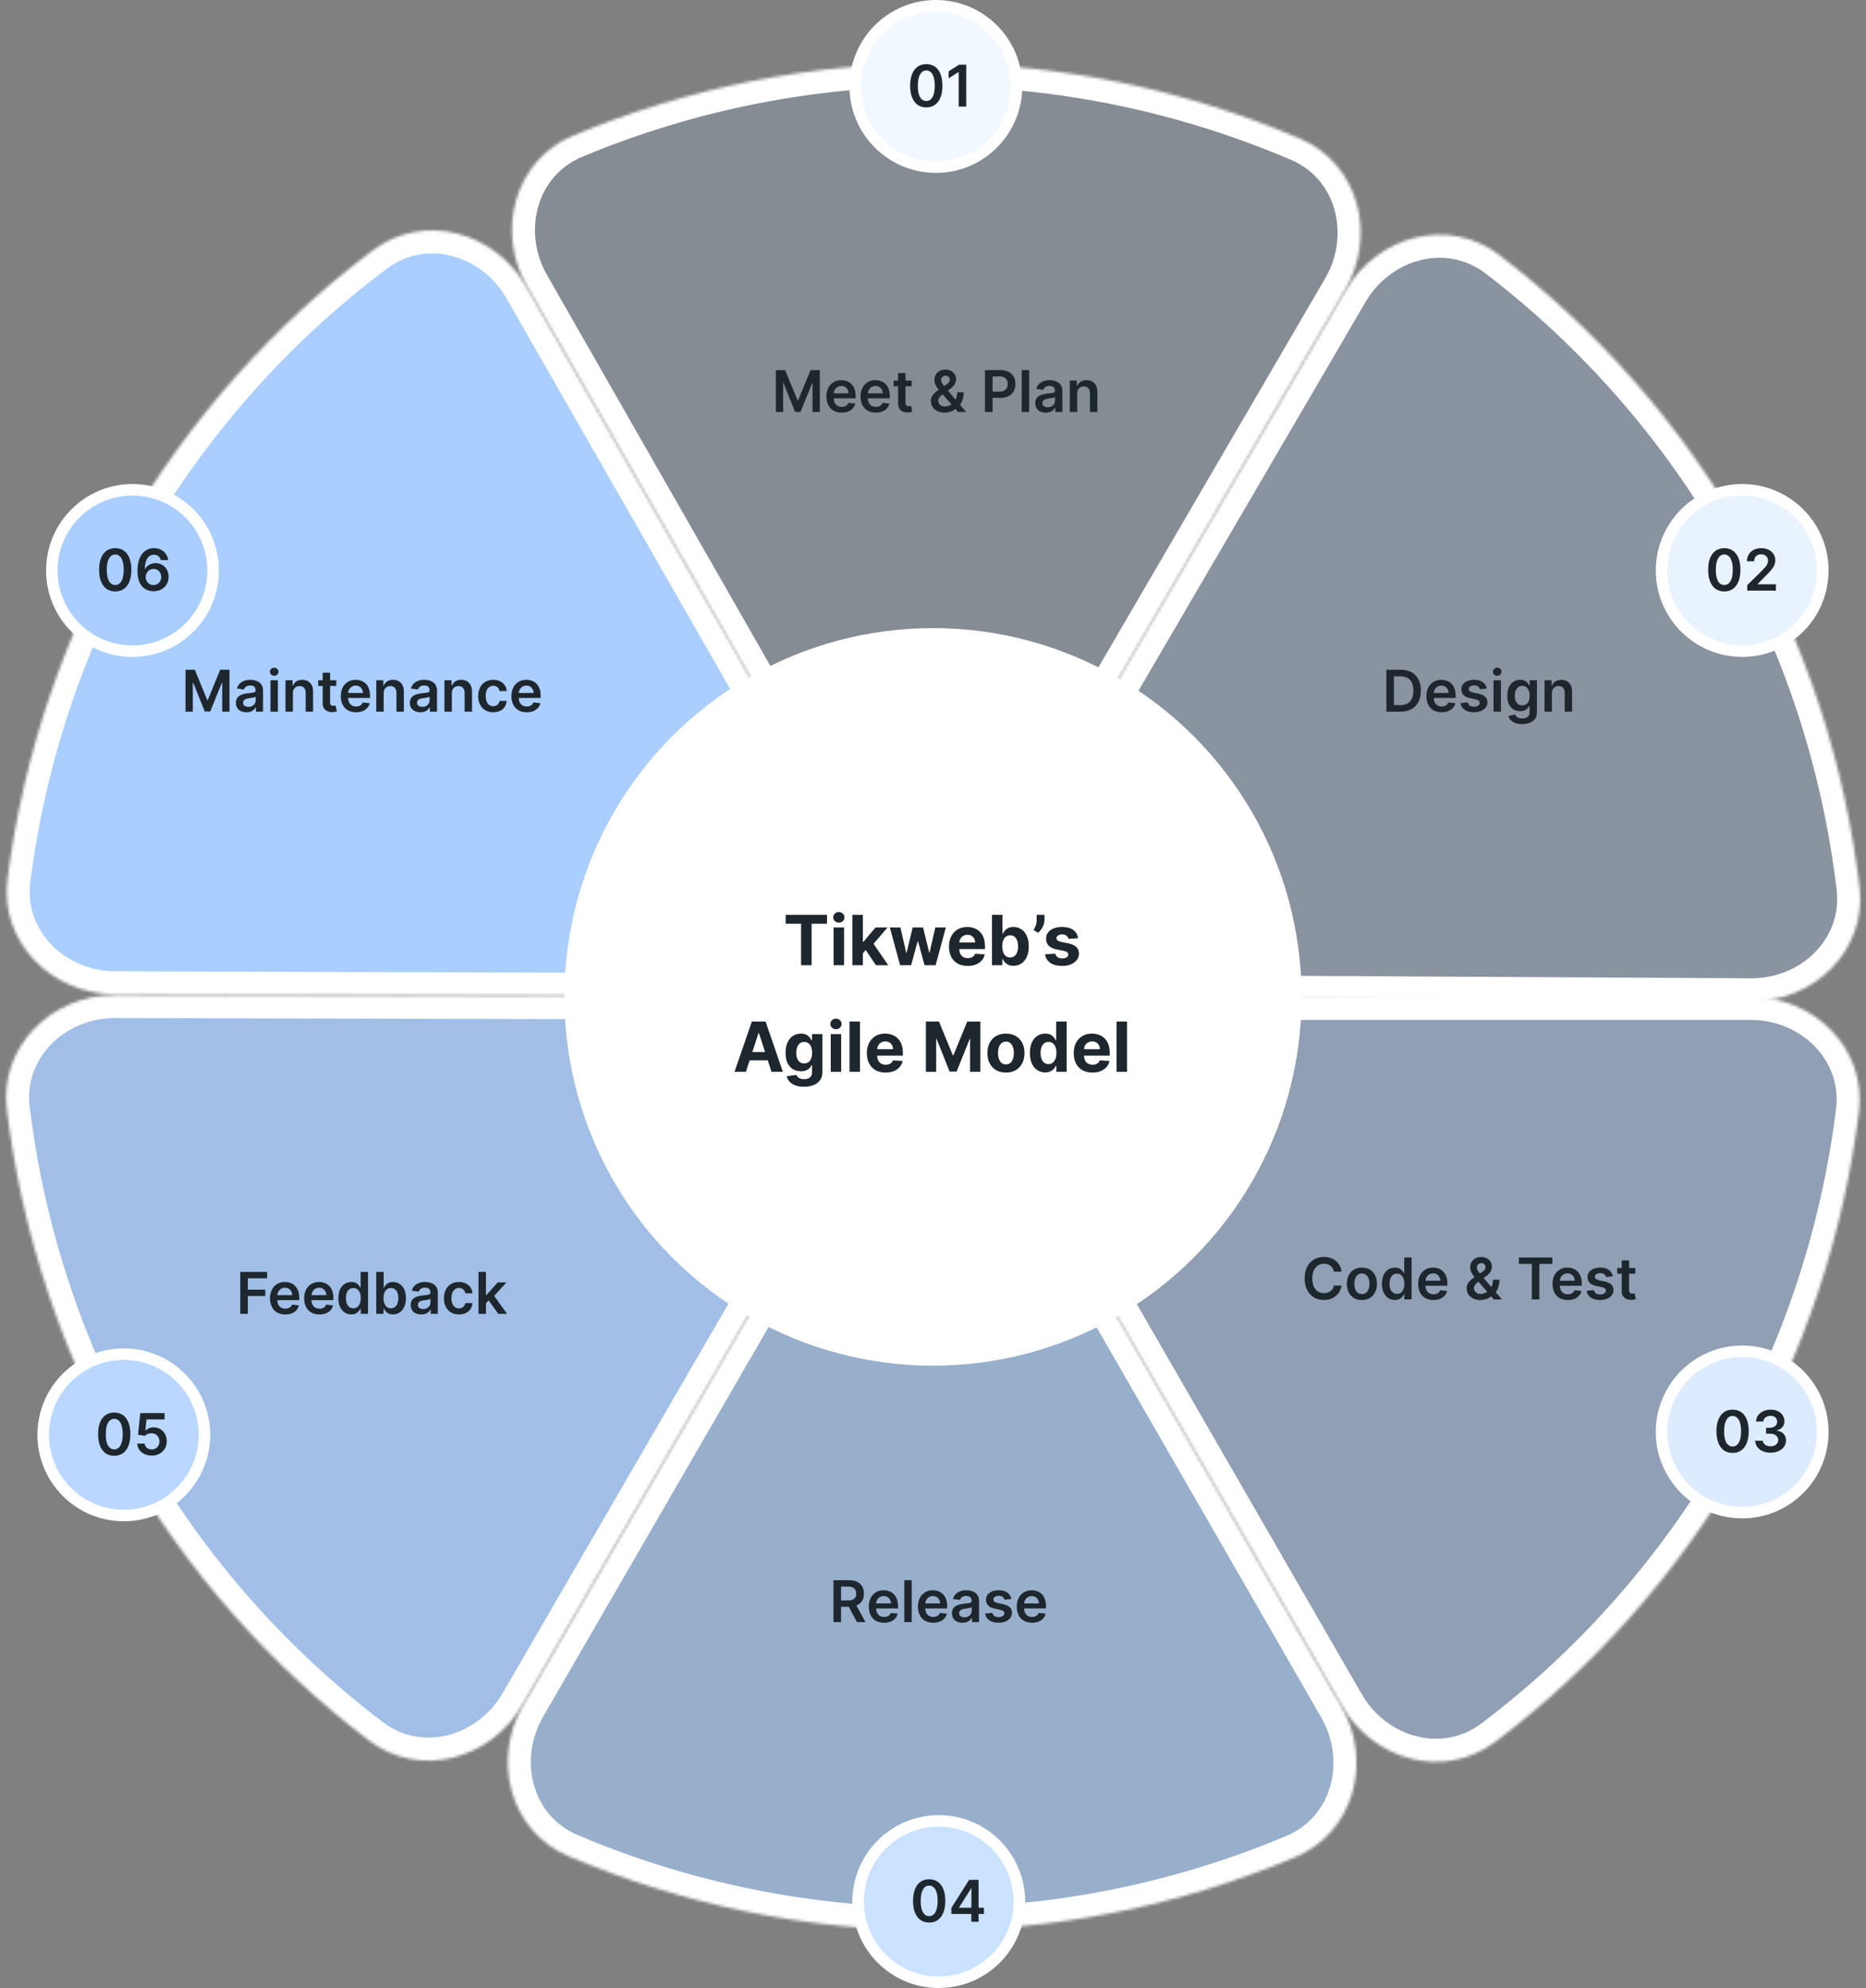 <?xml version="1.0" encoding="UTF-8"?>
<svg xmlns="http://www.w3.org/2000/svg" width="648" height="690" viewBox="0 0 648 690" fill="none">
  <rect x="0" y="0" width="648" height="690" fill="#808080" stroke="none"/>
  <mask id="path-1-inside-1_4423_66935" fill="white">
    <path d="M608 346C630.091 346 648.255 363.976 645.534 385.899C640.21 428.807 626.332 470.355 604.575 508.029C582.818 545.704 553.769 578.49 519.267 604.548C501.638 617.862 476.99 611.115 465.948 591.981L384.478 450.802C373.436 431.668 381.289 407.376 392.903 388.584C393.326 387.899 393.74 387.206 394.144 386.507C394.548 385.808 394.94 385.104 395.322 384.394C405.794 364.942 422.909 346 445 346H608Z"></path>
  </mask>
  <path d="M608 346C630.091 346 648.255 363.976 645.534 385.899C640.21 428.807 626.332 470.355 604.575 508.029C582.818 545.704 553.769 578.49 519.267 604.548C501.638 617.862 476.99 611.115 465.948 591.981L384.478 450.802C373.436 431.668 381.289 407.376 392.903 388.584C393.326 387.899 393.74 387.206 394.144 386.507C394.548 385.808 394.94 385.104 395.322 384.394C405.794 364.942 422.909 346 445 346H608Z" fill="#A9CEFF" fill-opacity="0.4" stroke="white" stroke-width="16" mask="url(#path-1-inside-1_4423_66935)"></path>
  <mask id="path-2-inside-2_4423_66935" fill="white">
    <path d="M465.752 592.094C476.778 611.237 470.267 635.948 449.912 644.533C410.074 661.336 367.145 670.048 323.639 670C280.134 669.951 237.224 661.143 197.423 644.252C177.088 635.622 170.632 610.896 181.701 591.778L263.372 450.715C274.441 431.597 299.41 426.277 321.491 426.961C322.296 426.986 323.103 426.999 323.91 427C324.717 427.001 325.524 426.99 326.329 426.967C348.411 426.331 373.368 431.707 384.394 450.85L465.752 592.094Z"></path>
  </mask>
  <path d="M465.752 592.094C476.778 611.237 470.267 635.948 449.912 644.533C410.074 661.336 367.145 670.048 323.639 670C280.134 669.951 237.224 661.143 197.423 644.252C177.088 635.622 170.632 610.896 181.701 591.778L263.372 450.715C274.441 431.597 299.41 426.277 321.491 426.961C322.296 426.986 323.103 426.999 323.91 427C324.717 427.001 325.524 426.99 326.329 426.967C348.411 426.331 373.368 431.707 384.394 450.85L465.752 592.094Z" fill="#A9CEFF" fill-opacity="0.6" stroke="white" stroke-width="16" mask="url(#path-2-inside-2_4423_66935)"></path>
  <mask id="path-3-inside-3_4423_66935" fill="white">
    <path d="M181.485 591.653C170.399 610.762 145.736 617.452 128.138 604.097C93.696 577.96 64.722 545.107 43.052 507.383C21.382 469.658 7.6 428.078 2.375 385.158C-0.295 363.229 17.909 345.295 40.001 345.346L203 345.721C225.092 345.772 242.163 364.754 252.589 384.23C252.97 384.94 253.361 385.646 253.763 386.346C254.165 387.046 254.577 387.739 254.999 388.425C266.57 407.244 274.366 431.554 263.281 450.662L181.485 591.653Z"></path>
  </mask>
  <path d="M181.485 591.653C170.399 610.762 145.736 617.452 128.138 604.097C93.696 577.96 64.722 545.107 43.052 507.383C21.382 469.658 7.6 428.078 2.375 385.158C-0.295 363.229 17.909 345.295 40.001 345.346L203 345.721C225.092 345.772 242.163 364.754 252.589 384.23C252.97 384.94 253.361 385.646 253.763 386.346C254.165 387.046 254.577 387.739 254.999 388.425C266.57 407.244 274.366 431.554 263.281 450.662L181.485 591.653Z" fill="#A9CEFF" fill-opacity="0.8" stroke="white" stroke-width="16" mask="url(#path-3-inside-3_4423_66935)"></path>
  <mask id="path-4-inside-4_4423_66935" fill="white">
    <path d="M40.001 345.108C17.91 345.038 -0.196 327.005 2.593 305.091C8.052 262.2 22.06 220.696 43.935 183.09C65.81 145.484 94.963 112.789 129.547 86.84C147.217 73.581 171.844 80.406 182.825 99.574L263.852 241.009C274.833 260.177 266.905 284.444 255.231 303.199C254.806 303.884 254.39 304.575 253.984 305.272C253.578 305.97 253.183 306.674 252.799 307.382C242.266 326.801 225.092 345.689 203.001 345.62L40.001 345.108Z"></path>
  </mask>
  <path d="M40.001 345.108C17.91 345.038 -0.196 327.005 2.593 305.091C8.052 262.2 22.06 220.696 43.935 183.09C65.81 145.484 94.963 112.789 129.547 86.84C147.217 73.581 171.844 80.406 182.825 99.574L263.852 241.009C274.833 260.177 266.905 284.444 255.231 303.199C254.806 303.884 254.39 304.575 253.984 305.272C253.578 305.97 253.183 306.674 252.799 307.382C242.266 326.801 225.092 345.689 203.001 345.62L40.001 345.108Z" fill="#A9CEFF" stroke="white" stroke-width="16" mask="url(#path-4-inside-4_4423_66935)"></path>
  <mask id="path-5-inside-5_4423_66935" fill="white">
    <path d="M183.031 99.456C172.066 80.278 178.656 55.588 199.038 47.068C238.929 30.392 281.886 21.816 325.391 22.003C368.897 22.19 411.778 31.134 451.525 48.152C471.833 56.847 478.21 81.593 467.081 100.676L384.96 241.478C373.831 260.561 348.845 265.802 326.767 265.047C325.962 265.02 325.155 265.004 324.348 265.001C323.54 264.997 322.734 265.006 321.928 265.026C299.844 265.591 274.905 260.136 263.939 240.958L183.031 99.456Z"></path>
  </mask>
  <path d="M183.031 99.456C172.066 80.278 178.656 55.588 199.038 47.068C238.929 30.392 281.886 21.816 325.391 22.003C368.897 22.19 411.778 31.134 451.525 48.152C471.833 56.847 478.21 81.593 467.081 100.676L384.96 241.478C373.831 260.561 348.845 265.802 326.767 265.047C325.962 265.02 325.155 265.004 324.348 265.001C323.54 264.997 322.734 265.006 321.928 265.026C299.844 265.591 274.905 260.136 263.939 240.958L183.031 99.456Z" fill="#A9CEFF" fill-opacity="0.15" stroke="white" stroke-width="16" mask="url(#path-5-inside-5_4423_66935)"></path>
  <mask id="path-6-inside-6_4423_66935" fill="white">
    <path d="M467.286 100.796C478.432 81.722 503.116 75.109 520.672 88.519C555.031 114.764 583.902 147.708 605.453 185.501C627.005 223.294 640.656 264.917 645.747 307.852C648.348 329.79 630.087 347.667 607.996 347.547L444.998 346.659C422.907 346.539 405.896 327.503 395.53 307.995C395.152 307.283 394.763 306.577 394.363 305.875C393.963 305.174 393.553 304.479 393.134 303.792C381.622 284.936 373.902 260.603 385.048 241.529L467.286 100.796Z"></path>
  </mask>
  <path d="M467.286 100.796C478.432 81.722 503.116 75.109 520.672 88.519C555.031 114.764 583.902 147.708 605.453 185.501C627.005 223.294 640.656 264.917 645.747 307.852C648.348 329.79 630.087 347.667 607.996 347.547L444.998 346.659C422.907 346.539 405.896 327.503 395.53 307.995C395.152 307.283 394.763 306.577 394.363 305.875C393.963 305.174 393.553 304.479 393.134 303.792C381.622 284.936 373.902 260.603 385.048 241.529L467.286 100.796Z" fill="#A9CEFF" fill-opacity="0.25" stroke="white" stroke-width="16" mask="url(#path-6-inside-6_4423_66935)"></path>
  <circle cx="324" cy="346" r="128" fill="white"></circle>
  <path d="M269.435 128.455H272.659L276.977 138.994H277.148L281.466 128.455H284.69V143H282.162V133.007H282.027L278.007 142.957H276.118L272.098 132.986H271.963V143H269.435V128.455ZM292.276 143.213C291.182 143.213 290.237 142.986 289.442 142.531C288.651 142.072 288.043 141.423 287.616 140.585C287.19 139.742 286.977 138.75 286.977 137.609C286.977 136.487 287.19 135.502 287.616 134.655C288.047 133.803 288.649 133.14 289.42 132.666C290.192 132.188 291.099 131.949 292.141 131.949C292.813 131.949 293.447 132.058 294.044 132.276C294.645 132.489 295.176 132.82 295.635 133.27C296.099 133.72 296.464 134.293 296.729 134.989C296.994 135.68 297.126 136.504 297.126 137.46V138.249H288.185V136.516H294.662C294.657 136.023 294.551 135.585 294.342 135.202C294.134 134.813 293.843 134.508 293.469 134.286C293.099 134.063 292.669 133.952 292.176 133.952C291.651 133.952 291.189 134.08 290.791 134.335C290.393 134.586 290.083 134.918 289.861 135.33C289.643 135.737 289.532 136.184 289.527 136.672V138.185C289.527 138.819 289.643 139.364 289.875 139.818C290.107 140.268 290.431 140.614 290.848 140.855C291.265 141.092 291.752 141.21 292.311 141.21C292.685 141.21 293.024 141.158 293.327 141.054C293.63 140.945 293.893 140.786 294.115 140.578C294.338 140.37 294.506 140.112 294.619 139.804L297.02 140.074C296.868 140.708 296.58 141.262 296.153 141.736C295.732 142.205 295.192 142.569 294.534 142.83C293.876 143.085 293.123 143.213 292.276 143.213ZM304.131 143.213C303.037 143.213 302.093 142.986 301.297 142.531C300.507 142.072 299.898 141.423 299.472 140.585C299.046 139.742 298.833 138.75 298.833 137.609C298.833 136.487 299.046 135.502 299.472 134.655C299.903 133.803 300.504 133.14 301.276 132.666C302.048 132.188 302.954 131.949 303.996 131.949C304.668 131.949 305.303 132.058 305.9 132.276C306.501 132.489 307.031 132.82 307.49 133.27C307.954 133.72 308.319 134.293 308.584 134.989C308.849 135.68 308.982 136.504 308.982 137.46V138.249H300.04V136.516H306.517C306.513 136.023 306.406 135.585 306.198 135.202C305.989 134.813 305.698 134.508 305.324 134.286C304.955 134.063 304.524 133.952 304.032 133.952C303.506 133.952 303.044 134.08 302.647 134.335C302.249 134.586 301.939 134.918 301.716 135.33C301.498 135.737 301.387 136.184 301.382 136.672V138.185C301.382 138.819 301.498 139.364 301.73 139.818C301.962 140.268 302.287 140.614 302.703 140.855C303.12 141.092 303.608 141.21 304.167 141.21C304.541 141.21 304.879 141.158 305.182 141.054C305.485 140.945 305.748 140.786 305.971 140.578C306.193 140.37 306.361 140.112 306.475 139.804L308.875 140.074C308.724 140.708 308.435 141.262 308.009 141.736C307.587 142.205 307.048 142.569 306.39 142.83C305.731 143.085 304.979 143.213 304.131 143.213ZM316.604 132.091V134.08H310.333V132.091H316.604ZM311.881 129.477H314.452V139.719C314.452 140.064 314.504 140.33 314.609 140.514C314.718 140.694 314.86 140.817 315.035 140.884C315.21 140.95 315.404 140.983 315.617 140.983C315.778 140.983 315.925 140.971 316.058 140.947C316.195 140.924 316.299 140.902 316.37 140.884L316.803 142.893C316.666 142.941 316.469 142.993 316.214 143.05C315.963 143.107 315.655 143.14 315.29 143.149C314.647 143.168 314.067 143.071 313.55 142.858C313.034 142.64 312.625 142.304 312.322 141.849C312.023 141.395 311.877 140.827 311.881 140.145V129.477ZM328.062 143.213C327.068 143.213 326.213 143.033 325.498 142.673C324.783 142.313 324.232 141.828 323.843 141.217C323.46 140.602 323.268 139.908 323.268 139.136C323.268 138.554 323.386 138.038 323.623 137.588C323.865 137.138 324.196 136.722 324.618 136.338C325.044 135.955 325.536 135.573 326.095 135.195L328.673 133.44C329.052 133.194 329.338 132.934 329.532 132.659C329.731 132.384 329.831 132.062 329.831 131.693C329.831 131.381 329.698 131.085 329.433 130.805C329.172 130.526 328.813 130.386 328.353 130.386C328.046 130.386 327.773 130.46 327.537 130.607C327.305 130.749 327.122 130.936 326.99 131.168C326.862 131.4 326.798 131.646 326.798 131.906C326.798 132.223 326.886 132.545 327.061 132.872C327.241 133.199 327.473 133.537 327.757 133.888C328.046 134.238 328.353 134.61 328.68 135.003L335.505 143H332.721L327.054 136.509C326.632 136.016 326.225 135.531 325.832 135.053C325.444 134.574 325.124 134.077 324.873 133.561C324.627 133.04 324.504 132.477 324.504 131.871C324.504 131.184 324.663 130.571 324.98 130.031C325.297 129.487 325.74 129.058 326.308 128.746C326.881 128.433 327.551 128.277 328.318 128.277C329.085 128.277 329.743 128.429 330.292 128.732C330.842 129.035 331.265 129.437 331.564 129.939C331.862 130.441 332.011 130.988 332.011 131.58C332.011 132.266 331.841 132.882 331.5 133.426C331.159 133.966 330.685 134.456 330.079 134.896L327.139 137.048C326.656 137.399 326.31 137.754 326.102 138.114C325.894 138.469 325.789 138.772 325.789 139.023C325.789 139.406 325.886 139.754 326.081 140.067C326.275 140.379 326.547 140.63 326.897 140.82C327.252 141.004 327.667 141.097 328.14 141.097C328.661 141.097 329.175 140.981 329.681 140.749C330.188 140.512 330.65 140.176 331.066 139.74C331.483 139.304 331.815 138.784 332.061 138.178C332.307 137.567 332.43 136.89 332.43 136.146H334.639C334.639 137.065 334.537 137.865 334.333 138.547C334.13 139.224 333.867 139.797 333.545 140.266C333.223 140.73 332.882 141.101 332.522 141.381C332.409 141.461 332.3 141.542 332.196 141.622C332.092 141.703 331.983 141.783 331.869 141.864C331.358 142.328 330.759 142.669 330.072 142.886C329.39 143.104 328.72 143.213 328.062 143.213ZM342.052 143V128.455H347.506C348.624 128.455 349.561 128.663 350.319 129.08C351.081 129.496 351.656 130.069 352.045 130.798C352.438 131.523 352.634 132.347 352.634 133.27C352.634 134.203 352.438 135.031 352.045 135.756C351.652 136.48 351.072 137.051 350.305 137.467C349.538 137.879 348.593 138.085 347.471 138.085H343.856V135.919H347.116C347.769 135.919 348.304 135.805 348.721 135.578C349.138 135.351 349.445 135.038 349.644 134.641C349.848 134.243 349.95 133.786 349.95 133.27C349.95 132.754 349.848 132.299 349.644 131.906C349.445 131.513 349.135 131.208 348.714 130.99C348.297 130.768 347.76 130.656 347.102 130.656H344.687V143H342.052ZM357.38 128.455V143H354.809V128.455H357.38ZM363.163 143.22C362.472 143.22 361.849 143.097 361.295 142.851C360.746 142.6 360.311 142.231 359.989 141.743C359.671 141.255 359.513 140.654 359.513 139.939C359.513 139.323 359.626 138.814 359.854 138.412C360.081 138.009 360.391 137.688 360.784 137.446C361.177 137.205 361.62 137.022 362.112 136.899C362.609 136.771 363.123 136.679 363.653 136.622C364.293 136.556 364.811 136.497 365.209 136.445C365.607 136.388 365.895 136.303 366.075 136.189C366.26 136.071 366.352 135.888 366.352 135.642V135.599C366.352 135.064 366.194 134.65 365.876 134.357C365.559 134.063 365.102 133.916 364.506 133.916C363.876 133.916 363.376 134.054 363.007 134.328C362.643 134.603 362.396 134.927 362.268 135.301L359.868 134.96C360.057 134.297 360.37 133.743 360.805 133.298C361.241 132.848 361.774 132.512 362.403 132.29C363.033 132.062 363.729 131.949 364.491 131.949C365.017 131.949 365.54 132.01 366.061 132.134C366.582 132.257 367.058 132.46 367.489 132.744C367.92 133.024 368.265 133.405 368.526 133.888C368.791 134.371 368.923 134.974 368.923 135.699V143H366.452V141.501H366.366C366.21 141.804 365.99 142.089 365.706 142.354C365.427 142.614 365.074 142.825 364.648 142.986C364.226 143.142 363.732 143.22 363.163 143.22ZM363.831 141.331C364.347 141.331 364.795 141.229 365.173 141.026C365.552 140.817 365.843 140.543 366.047 140.202C366.255 139.861 366.359 139.489 366.359 139.087V137.801C366.279 137.867 366.142 137.929 365.947 137.986C365.758 138.043 365.545 138.092 365.308 138.135C365.071 138.178 364.837 138.215 364.605 138.249C364.373 138.282 364.172 138.31 364.001 138.334C363.618 138.386 363.275 138.471 362.972 138.589C362.669 138.708 362.429 138.874 362.254 139.087C362.079 139.295 361.991 139.565 361.991 139.896C361.991 140.37 362.164 140.727 362.51 140.969C362.856 141.21 363.296 141.331 363.831 141.331ZM374.08 136.608V143H371.509V132.091H373.966V133.945H374.094C374.345 133.334 374.745 132.848 375.294 132.489C375.848 132.129 376.532 131.949 377.347 131.949C378.099 131.949 378.755 132.11 379.314 132.432C379.877 132.754 380.313 133.22 380.621 133.831C380.933 134.442 381.087 135.183 381.082 136.054V143H378.511V136.452C378.511 135.723 378.322 135.152 377.943 134.74C377.569 134.328 377.051 134.122 376.388 134.122C375.938 134.122 375.538 134.222 375.188 134.42C374.842 134.615 374.57 134.896 374.371 135.266C374.177 135.635 374.08 136.082 374.08 136.608Z" fill="#1E272E"></path>
  <path d="M486.364 247H481.435V232.455H486.463C487.907 232.455 489.148 232.746 490.185 233.328C491.226 233.906 492.027 234.737 492.585 235.821C493.144 236.905 493.423 238.203 493.423 239.713C493.423 241.228 493.142 242.53 492.578 243.619C492.019 244.708 491.212 245.544 490.156 246.126C489.105 246.709 487.841 247 486.364 247ZM484.07 244.72H486.236C487.249 244.72 488.094 244.536 488.771 244.166C489.448 243.792 489.957 243.236 490.298 242.497C490.639 241.754 490.81 240.826 490.81 239.713C490.81 238.6 490.639 237.677 490.298 236.943C489.957 236.205 489.453 235.653 488.786 235.288C488.123 234.919 487.299 234.734 486.314 234.734H484.07V244.72ZM500.643 247.213C499.549 247.213 498.604 246.986 497.809 246.531C497.018 246.072 496.41 245.423 495.984 244.585C495.558 243.742 495.344 242.75 495.344 241.609C495.344 240.487 495.558 239.502 495.984 238.655C496.415 237.803 497.016 237.14 497.788 236.666C498.559 236.188 499.466 235.949 500.508 235.949C501.18 235.949 501.815 236.058 502.411 236.276C503.013 236.489 503.543 236.82 504.002 237.27C504.466 237.72 504.831 238.293 505.096 238.989C505.361 239.68 505.494 240.504 505.494 241.46V242.249H496.552V240.516H503.029C503.024 240.023 502.918 239.585 502.71 239.202C502.501 238.813 502.21 238.508 501.836 238.286C501.467 238.063 501.036 237.952 500.543 237.952C500.018 237.952 499.556 238.08 499.158 238.335C498.761 238.586 498.451 238.918 498.228 239.33C498.01 239.737 497.899 240.184 497.894 240.672V242.185C497.894 242.819 498.01 243.364 498.242 243.818C498.474 244.268 498.799 244.614 499.215 244.855C499.632 245.092 500.12 245.21 500.678 245.21C501.052 245.21 501.391 245.158 501.694 245.054C501.997 244.945 502.26 244.786 502.482 244.578C502.705 244.37 502.873 244.112 502.987 243.804L505.387 244.074C505.236 244.708 504.947 245.262 504.521 245.736C504.099 246.205 503.559 246.569 502.901 246.83C502.243 247.085 501.49 247.213 500.643 247.213ZM516.291 238.974L513.947 239.23C513.881 238.993 513.765 238.771 513.599 238.562C513.438 238.354 513.22 238.186 512.946 238.058C512.671 237.93 512.335 237.866 511.937 237.866C511.402 237.866 510.952 237.982 510.588 238.214C510.228 238.446 510.05 238.747 510.055 239.116C510.05 239.434 510.166 239.692 510.403 239.891C510.645 240.089 511.042 240.253 511.596 240.381L513.457 240.778C514.489 241.001 515.256 241.354 515.758 241.837C516.265 242.32 516.52 242.952 516.525 243.733C516.52 244.42 516.319 245.026 515.922 245.551C515.529 246.072 514.982 246.479 514.281 246.773C513.58 247.066 512.775 247.213 511.866 247.213C510.531 247.213 509.456 246.934 508.642 246.375C507.827 245.812 507.342 245.028 507.186 244.024L509.693 243.783C509.806 244.275 510.048 244.647 510.417 244.898C510.787 245.149 511.267 245.274 511.859 245.274C512.47 245.274 512.96 245.149 513.329 244.898C513.703 244.647 513.89 244.337 513.89 243.967C513.89 243.655 513.77 243.397 513.528 243.193C513.291 242.99 512.922 242.833 512.42 242.724L510.559 242.334C509.513 242.116 508.739 241.749 508.237 241.233C507.735 240.712 507.486 240.054 507.491 239.259C507.486 238.586 507.669 238.004 508.038 237.511C508.412 237.014 508.931 236.631 509.593 236.361C510.261 236.086 511.03 235.949 511.902 235.949C513.18 235.949 514.186 236.221 514.92 236.766C515.659 237.31 516.116 238.046 516.291 238.974ZM518.645 247V236.091H521.216V247H518.645ZM519.938 234.543C519.531 234.543 519.18 234.408 518.887 234.138C518.593 233.863 518.446 233.534 518.446 233.151C518.446 232.762 518.593 232.433 518.887 232.163C519.18 231.889 519.531 231.751 519.938 231.751C520.35 231.751 520.7 231.889 520.989 232.163C521.283 232.433 521.429 232.762 521.429 233.151C521.429 233.534 521.283 233.863 520.989 234.138C520.7 234.408 520.35 234.543 519.938 234.543ZM528.604 251.318C527.681 251.318 526.888 251.193 526.225 250.942C525.562 250.696 525.03 250.364 524.627 249.947C524.225 249.531 523.945 249.069 523.789 248.562L526.104 248.001C526.209 248.214 526.36 248.425 526.559 248.634C526.758 248.847 527.025 249.022 527.362 249.159C527.702 249.301 528.131 249.372 528.647 249.372C529.376 249.372 529.98 249.195 530.458 248.839C530.936 248.489 531.175 247.911 531.175 247.107V245.04H531.048C530.915 245.305 530.721 245.577 530.465 245.857C530.214 246.136 529.88 246.37 529.464 246.56C529.052 246.749 528.533 246.844 527.908 246.844C527.07 246.844 526.31 246.647 525.629 246.254C524.951 245.857 524.412 245.265 524.009 244.479C523.612 243.688 523.413 242.698 523.413 241.51C523.413 240.312 523.612 239.301 524.009 238.477C524.412 237.649 524.954 237.021 525.636 236.595C526.317 236.164 527.077 235.949 527.915 235.949C528.555 235.949 529.08 236.058 529.492 236.276C529.909 236.489 530.24 236.747 530.487 237.05C530.733 237.348 530.92 237.63 531.048 237.895H531.19V236.091H533.725V247.178C533.725 248.11 533.503 248.882 533.058 249.493C532.612 250.104 532.004 250.561 531.232 250.864C530.46 251.167 529.585 251.318 528.604 251.318ZM528.626 244.827C529.17 244.827 529.634 244.694 530.018 244.429C530.401 244.164 530.692 243.783 530.891 243.286C531.09 242.788 531.19 242.192 531.19 241.496C531.19 240.809 531.09 240.208 530.891 239.692C530.697 239.176 530.408 238.776 530.025 238.491C529.646 238.203 529.18 238.058 528.626 238.058C528.053 238.058 527.575 238.207 527.191 238.506C526.808 238.804 526.519 239.214 526.325 239.734C526.13 240.25 526.033 240.838 526.033 241.496C526.033 242.163 526.13 242.748 526.325 243.25C526.523 243.747 526.815 244.135 527.198 244.415C527.586 244.689 528.062 244.827 528.626 244.827ZM538.931 240.608V247H536.36V236.091H538.817V237.945H538.945C539.196 237.334 539.596 236.848 540.146 236.489C540.7 236.129 541.384 235.949 542.198 235.949C542.951 235.949 543.607 236.11 544.165 236.432C544.729 236.754 545.165 237.22 545.472 237.831C545.785 238.442 545.939 239.183 545.934 240.054V247H543.363V240.452C543.363 239.723 543.174 239.152 542.795 238.74C542.421 238.328 541.902 238.122 541.239 238.122C540.79 238.122 540.389 238.222 540.039 238.42C539.693 238.615 539.421 238.896 539.222 239.266C539.028 239.635 538.931 240.082 538.931 240.608Z" fill="#1E272E"></path>
  <path d="M465.885 441.362H463.229C463.153 440.927 463.013 440.541 462.81 440.205C462.606 439.864 462.353 439.575 462.05 439.338C461.747 439.101 461.401 438.924 461.013 438.805C460.629 438.682 460.215 438.621 459.77 438.621C458.979 438.621 458.278 438.82 457.668 439.217C457.057 439.61 456.579 440.188 456.233 440.95C455.887 441.708 455.714 442.634 455.714 443.727C455.714 444.84 455.887 445.777 456.233 446.54C456.583 447.297 457.062 447.87 457.668 448.259C458.278 448.642 458.977 448.834 459.763 448.834C460.198 448.834 460.606 448.777 460.984 448.663C461.368 448.545 461.711 448.372 462.014 448.145C462.322 447.918 462.58 447.638 462.788 447.307C463.001 446.975 463.148 446.597 463.229 446.17L465.885 446.185C465.786 446.876 465.57 447.525 465.239 448.131C464.912 448.737 464.483 449.272 463.953 449.736C463.423 450.195 462.803 450.555 462.092 450.815C461.382 451.071 460.594 451.199 459.727 451.199C458.449 451.199 457.308 450.903 456.304 450.311C455.3 449.719 454.509 448.865 453.932 447.747C453.354 446.63 453.065 445.29 453.065 443.727C453.065 442.16 453.357 440.82 453.939 439.707C454.521 438.59 455.314 437.735 456.318 437.143C457.322 436.552 458.458 436.256 459.727 436.256C460.537 436.256 461.29 436.369 461.986 436.597C462.682 436.824 463.302 437.158 463.847 437.598C464.391 438.034 464.839 438.569 465.189 439.203C465.544 439.833 465.776 440.553 465.885 441.362ZM472.943 451.213C471.877 451.213 470.954 450.979 470.173 450.51C469.392 450.041 468.786 449.385 468.355 448.543C467.929 447.7 467.716 446.715 467.716 445.588C467.716 444.461 467.929 443.474 468.355 442.626C468.786 441.779 469.392 441.121 470.173 440.652C470.954 440.183 471.877 439.949 472.943 439.949C474.008 439.949 474.931 440.183 475.713 440.652C476.494 441.121 477.098 441.779 477.524 442.626C477.955 443.474 478.17 444.461 478.17 445.588C478.17 446.715 477.955 447.7 477.524 448.543C477.098 449.385 476.494 450.041 475.713 450.51C474.931 450.979 474.008 451.213 472.943 451.213ZM472.957 449.153C473.535 449.153 474.018 448.995 474.406 448.678C474.794 448.356 475.083 447.925 475.272 447.385C475.467 446.845 475.564 446.244 475.564 445.581C475.564 444.913 475.467 444.31 475.272 443.77C475.083 443.225 474.794 442.792 474.406 442.47C474.018 442.148 473.535 441.987 472.957 441.987C472.365 441.987 471.873 442.148 471.48 442.47C471.092 442.792 470.8 443.225 470.606 443.77C470.417 444.31 470.322 444.913 470.322 445.581C470.322 446.244 470.417 446.845 470.606 447.385C470.8 447.925 471.092 448.356 471.48 448.678C471.873 448.995 472.365 449.153 472.957 449.153ZM484.401 451.192C483.544 451.192 482.777 450.972 482.099 450.531C481.422 450.091 480.887 449.452 480.494 448.614C480.101 447.776 479.905 446.758 479.905 445.56C479.905 444.348 480.104 443.325 480.501 442.491C480.904 441.653 481.446 441.021 482.128 440.595C482.81 440.164 483.57 439.949 484.408 439.949C485.047 439.949 485.572 440.058 485.984 440.276C486.396 440.489 486.723 440.747 486.964 441.05C487.206 441.348 487.393 441.63 487.526 441.895H487.632V436.455H490.21V451H487.682V449.281H487.526C487.393 449.546 487.201 449.828 486.95 450.126C486.699 450.42 486.368 450.671 485.956 450.879C485.544 451.088 485.026 451.192 484.401 451.192ZM485.118 449.082C485.662 449.082 486.126 448.936 486.51 448.642C486.893 448.344 487.185 447.929 487.384 447.399C487.582 446.869 487.682 446.251 487.682 445.545C487.682 444.84 487.582 444.227 487.384 443.706C487.189 443.185 486.901 442.78 486.517 442.491C486.138 442.203 485.672 442.058 485.118 442.058C484.545 442.058 484.067 442.207 483.683 442.506C483.3 442.804 483.011 443.216 482.817 443.741C482.623 444.267 482.526 444.868 482.526 445.545C482.526 446.227 482.623 446.836 482.817 447.371C483.016 447.901 483.307 448.32 483.69 448.628C484.079 448.931 484.554 449.082 485.118 449.082ZM497.779 451.213C496.686 451.213 495.741 450.986 494.946 450.531C494.155 450.072 493.547 449.423 493.12 448.585C492.694 447.742 492.481 446.75 492.481 445.609C492.481 444.487 492.694 443.502 493.12 442.655C493.551 441.803 494.153 441.14 494.924 440.666C495.696 440.188 496.603 439.949 497.645 439.949C498.317 439.949 498.951 440.058 499.548 440.276C500.149 440.489 500.68 440.82 501.139 441.27C501.603 441.72 501.967 442.293 502.233 442.989C502.498 443.68 502.63 444.504 502.63 445.46V446.249H493.689V444.516H500.166C500.161 444.023 500.055 443.585 499.846 443.202C499.638 442.813 499.347 442.508 498.973 442.286C498.603 442.063 498.172 441.952 497.68 441.952C497.154 441.952 496.693 442.08 496.295 442.335C495.897 442.586 495.587 442.918 495.365 443.33C495.147 443.737 495.036 444.184 495.031 444.672V446.185C495.031 446.819 495.147 447.364 495.379 447.818C495.611 448.268 495.935 448.614 496.352 448.855C496.769 449.092 497.256 449.21 497.815 449.21C498.189 449.21 498.528 449.158 498.831 449.054C499.134 448.945 499.396 448.786 499.619 448.578C499.842 448.37 500.01 448.112 500.123 447.804L502.524 448.074C502.372 448.708 502.083 449.262 501.657 449.736C501.236 450.205 500.696 450.569 500.038 450.83C499.38 451.085 498.627 451.213 497.779 451.213ZM514.113 451.213C513.119 451.213 512.264 451.033 511.549 450.673C510.834 450.313 510.282 449.828 509.894 449.217C509.511 448.602 509.319 447.908 509.319 447.136C509.319 446.554 509.437 446.038 509.674 445.588C509.915 445.138 510.247 444.722 510.668 444.338C511.094 443.955 511.587 443.573 512.146 443.195L514.724 441.44C515.103 441.194 515.389 440.934 515.583 440.659C515.782 440.384 515.881 440.062 515.881 439.693C515.881 439.381 515.749 439.085 515.484 438.805C515.223 438.526 514.863 438.386 514.404 438.386C514.096 438.386 513.824 438.46 513.587 438.607C513.355 438.749 513.173 438.936 513.04 439.168C512.913 439.4 512.849 439.646 512.849 439.906C512.849 440.223 512.936 440.545 513.112 440.872C513.291 441.199 513.523 441.537 513.808 441.888C514.096 442.238 514.404 442.61 514.731 443.003L521.556 451H518.772L513.104 444.509C512.683 444.016 512.276 443.531 511.883 443.053C511.495 442.574 511.175 442.077 510.924 441.561C510.678 441.04 510.555 440.477 510.555 439.871C510.555 439.184 510.713 438.571 511.031 438.031C511.348 437.487 511.79 437.058 512.359 436.746C512.932 436.433 513.602 436.277 514.369 436.277C515.136 436.277 515.794 436.429 516.343 436.732C516.892 437.035 517.316 437.437 517.614 437.939C517.913 438.441 518.062 438.988 518.062 439.58C518.062 440.266 517.891 440.882 517.55 441.426C517.21 441.966 516.736 442.456 516.13 442.896L513.19 445.048C512.707 445.399 512.361 445.754 512.153 446.114C511.944 446.469 511.84 446.772 511.84 447.023C511.84 447.406 511.937 447.754 512.131 448.067C512.326 448.379 512.598 448.63 512.948 448.82C513.303 449.004 513.718 449.097 514.191 449.097C514.712 449.097 515.226 448.981 515.732 448.749C516.239 448.512 516.701 448.176 517.117 447.74C517.534 447.304 517.865 446.784 518.112 446.178C518.358 445.567 518.481 444.89 518.481 444.146H520.69C520.69 445.065 520.588 445.865 520.384 446.547C520.181 447.224 519.918 447.797 519.596 448.266C519.274 448.73 518.933 449.101 518.573 449.381C518.46 449.461 518.351 449.542 518.246 449.622C518.142 449.703 518.033 449.783 517.92 449.864C517.408 450.328 516.809 450.669 516.123 450.886C515.441 451.104 514.771 451.213 514.113 451.213ZM527.463 438.663V436.455H539.069V438.663H534.573V451H531.959V438.663H527.463ZM544.44 451.213C543.346 451.213 542.401 450.986 541.606 450.531C540.815 450.072 540.207 449.423 539.781 448.585C539.354 447.742 539.141 446.75 539.141 445.609C539.141 444.487 539.354 443.502 539.781 442.655C540.211 441.803 540.813 441.14 541.585 440.666C542.356 440.188 543.263 439.949 544.305 439.949C544.977 439.949 545.612 440.058 546.208 440.276C546.809 440.489 547.34 440.82 547.799 441.27C548.263 441.72 548.628 442.293 548.893 442.989C549.158 443.68 549.29 444.504 549.29 445.46V446.249H540.349V444.516H546.826C546.821 444.023 546.715 443.585 546.506 443.202C546.298 442.813 546.007 442.508 545.633 442.286C545.263 442.063 544.833 441.952 544.34 441.952C543.815 441.952 543.353 442.08 542.955 442.335C542.558 442.586 542.247 442.918 542.025 443.33C541.807 443.737 541.696 444.184 541.691 444.672V446.185C541.691 446.819 541.807 447.364 542.039 447.818C542.271 448.268 542.595 448.614 543.012 448.855C543.429 449.092 543.916 449.21 544.475 449.21C544.849 449.21 545.188 449.158 545.491 449.054C545.794 448.945 546.057 448.786 546.279 448.578C546.502 448.37 546.67 448.112 546.783 447.804L549.184 448.074C549.032 448.708 548.744 449.262 548.317 449.736C547.896 450.205 547.356 450.569 546.698 450.83C546.04 451.085 545.287 451.213 544.44 451.213ZM560.088 442.974L557.744 443.23C557.678 442.993 557.562 442.771 557.396 442.562C557.235 442.354 557.017 442.186 556.743 442.058C556.468 441.93 556.132 441.866 555.734 441.866C555.199 441.866 554.749 441.982 554.385 442.214C554.025 442.446 553.847 442.747 553.852 443.116C553.847 443.434 553.963 443.692 554.2 443.891C554.441 444.089 554.839 444.253 555.393 444.381L557.254 444.778C558.286 445.001 559.053 445.354 559.555 445.837C560.062 446.32 560.317 446.952 560.322 447.733C560.317 448.42 560.116 449.026 559.718 449.551C559.325 450.072 558.779 450.479 558.078 450.773C557.377 451.066 556.572 451.213 555.663 451.213C554.328 451.213 553.253 450.934 552.439 450.375C551.624 449.812 551.139 449.028 550.983 448.024L553.49 447.783C553.603 448.275 553.845 448.647 554.214 448.898C554.583 449.149 555.064 449.274 555.656 449.274C556.267 449.274 556.757 449.149 557.126 448.898C557.5 448.647 557.687 448.337 557.687 447.967C557.687 447.655 557.566 447.397 557.325 447.193C557.088 446.99 556.719 446.833 556.217 446.724L554.356 446.334C553.31 446.116 552.536 445.749 552.034 445.233C551.532 444.712 551.283 444.054 551.288 443.259C551.283 442.586 551.466 442.004 551.835 441.511C552.209 441.014 552.727 440.631 553.39 440.361C554.058 440.086 554.827 439.949 555.699 439.949C556.977 439.949 557.983 440.221 558.717 440.766C559.456 441.31 559.913 442.046 560.088 442.974ZM567.89 440.091V442.08H561.618V440.091H567.89ZM563.167 437.477H565.738V447.719C565.738 448.064 565.79 448.33 565.894 448.514C566.003 448.694 566.145 448.817 566.32 448.884C566.495 448.95 566.689 448.983 566.902 448.983C567.063 448.983 567.21 448.971 567.343 448.947C567.48 448.924 567.584 448.902 567.655 448.884L568.088 450.893C567.951 450.941 567.755 450.993 567.499 451.05C567.248 451.107 566.94 451.14 566.576 451.149C565.932 451.168 565.352 451.071 564.836 450.858C564.319 450.64 563.91 450.304 563.607 449.849C563.309 449.395 563.162 448.827 563.167 448.145V437.477Z" fill="#1E272E"></path>
  <path d="M289.435 563V548.455H294.889C296.007 548.455 296.944 548.649 297.702 549.037C298.464 549.425 299.039 549.97 299.428 550.67C299.821 551.366 300.017 552.179 300.017 553.107C300.017 554.039 299.818 554.849 299.42 555.536C299.027 556.217 298.447 556.745 297.68 557.119C296.913 557.489 295.971 557.673 294.854 557.673H290.969V555.486H294.499C295.152 555.486 295.687 555.396 296.104 555.216C296.52 555.031 296.828 554.764 297.027 554.413C297.231 554.058 297.332 553.623 297.332 553.107C297.332 552.59 297.231 552.15 297.027 551.786C296.823 551.416 296.513 551.137 296.097 550.947C295.68 550.753 295.143 550.656 294.484 550.656H292.07V563H289.435ZM296.949 556.409L300.55 563H297.609L294.072 556.409H296.949ZM307.002 563.213C305.908 563.213 304.964 562.986 304.168 562.531C303.378 562.072 302.769 561.423 302.343 560.585C301.917 559.742 301.704 558.75 301.704 557.609C301.704 556.487 301.917 555.502 302.343 554.655C302.774 553.803 303.375 553.14 304.147 552.666C304.919 552.188 305.826 551.949 306.867 551.949C307.54 551.949 308.174 552.058 308.771 552.276C309.372 552.489 309.902 552.82 310.362 553.27C310.826 553.72 311.19 554.293 311.455 554.989C311.72 555.68 311.853 556.504 311.853 557.46V558.249H302.911V556.516H309.388C309.384 556.023 309.277 555.585 309.069 555.202C308.861 554.813 308.569 554.508 308.195 554.286C307.826 554.063 307.395 553.952 306.903 553.952C306.377 553.952 305.915 554.08 305.518 554.335C305.12 554.586 304.81 554.918 304.587 555.33C304.37 555.737 304.258 556.184 304.254 556.672V558.185C304.254 558.819 304.37 559.364 304.602 559.818C304.834 560.268 305.158 560.614 305.575 560.855C305.991 561.092 306.479 561.21 307.038 561.21C307.412 561.21 307.75 561.158 308.053 561.054C308.356 560.945 308.619 560.786 308.842 560.578C309.064 560.37 309.232 560.112 309.346 559.804L311.746 560.074C311.595 560.708 311.306 561.262 310.88 561.736C310.459 562.205 309.919 562.569 309.261 562.83C308.603 563.085 307.85 563.213 307.002 563.213ZM316.599 548.455V563H314.028V548.455H316.599ZM324.072 563.213C322.979 563.213 322.034 562.986 321.239 562.531C320.448 562.072 319.839 561.423 319.413 560.585C318.987 559.742 318.774 558.75 318.774 557.609C318.774 556.487 318.987 555.502 319.413 554.655C319.844 553.803 320.446 553.14 321.217 552.666C321.989 552.188 322.896 551.949 323.938 551.949C324.61 551.949 325.244 552.058 325.841 552.276C326.442 552.489 326.973 552.82 327.432 553.27C327.896 553.72 328.26 554.293 328.526 554.989C328.791 555.68 328.923 556.504 328.923 557.46V558.249H319.982V556.516H326.459C326.454 556.023 326.348 555.585 326.139 555.202C325.931 554.813 325.64 554.508 325.266 554.286C324.896 554.063 324.465 553.952 323.973 553.952C323.447 553.952 322.986 554.08 322.588 554.335C322.19 554.586 321.88 554.918 321.658 555.33C321.44 555.737 321.329 556.184 321.324 556.672V558.185C321.324 558.819 321.44 559.364 321.672 559.818C321.904 560.268 322.228 560.614 322.645 560.855C323.062 561.092 323.549 561.21 324.108 561.21C324.482 561.21 324.821 561.158 325.124 561.054C325.427 560.945 325.689 560.786 325.912 560.578C326.134 560.37 326.303 560.112 326.416 559.804L328.817 560.074C328.665 560.708 328.376 561.262 327.95 561.736C327.529 562.205 326.989 562.569 326.331 562.83C325.673 563.085 324.92 563.213 324.072 563.213ZM334.238 563.22C333.546 563.22 332.924 563.097 332.37 562.851C331.82 562.6 331.385 562.231 331.063 561.743C330.746 561.255 330.587 560.654 330.587 559.939C330.587 559.323 330.701 558.814 330.928 558.412C331.155 558.009 331.465 557.688 331.858 557.446C332.251 557.205 332.694 557.022 333.186 556.899C333.684 556.771 334.197 556.679 334.728 556.622C335.367 556.556 335.885 556.497 336.283 556.445C336.681 556.388 336.97 556.303 337.15 556.189C337.334 556.071 337.426 555.888 337.426 555.642V555.599C337.426 555.064 337.268 554.65 336.951 554.357C336.633 554.063 336.176 553.916 335.58 553.916C334.95 553.916 334.451 554.054 334.081 554.328C333.717 554.603 333.471 554.927 333.343 555.301L330.942 554.96C331.132 554.297 331.444 553.743 331.88 553.298C332.315 552.848 332.848 552.512 333.478 552.29C334.107 552.062 334.803 551.949 335.566 551.949C336.091 551.949 336.614 552.01 337.135 552.134C337.656 552.257 338.132 552.46 338.563 552.744C338.994 553.024 339.339 553.405 339.6 553.888C339.865 554.371 339.998 554.974 339.998 555.699V563H337.526V561.501H337.441C337.284 561.804 337.064 562.089 336.78 562.354C336.501 562.614 336.148 562.825 335.722 562.986C335.301 563.142 334.806 563.22 334.238 563.22ZM334.905 561.331C335.421 561.331 335.869 561.229 336.248 561.026C336.626 560.817 336.917 560.543 337.121 560.202C337.329 559.861 337.434 559.489 337.434 559.087V557.801C337.353 557.867 337.216 557.929 337.022 557.986C336.832 558.043 336.619 558.092 336.382 558.135C336.146 558.178 335.911 558.215 335.679 558.249C335.447 558.282 335.246 558.31 335.076 558.334C334.692 558.386 334.349 558.471 334.046 558.589C333.743 558.708 333.504 558.874 333.328 559.087C333.153 559.295 333.066 559.565 333.066 559.896C333.066 560.37 333.239 560.727 333.584 560.969C333.93 561.21 334.37 561.331 334.905 561.331ZM351.205 554.974L348.861 555.23C348.795 554.993 348.679 554.771 348.513 554.562C348.352 554.354 348.134 554.186 347.86 554.058C347.585 553.93 347.249 553.866 346.851 553.866C346.316 553.866 345.866 553.982 345.502 554.214C345.142 554.446 344.964 554.747 344.969 555.116C344.964 555.434 345.08 555.692 345.317 555.891C345.559 556.089 345.956 556.253 346.51 556.381L348.371 556.778C349.403 557.001 350.17 557.354 350.672 557.837C351.179 558.32 351.435 558.952 351.439 559.733C351.435 560.42 351.233 561.026 350.836 561.551C350.443 562.072 349.896 562.479 349.195 562.773C348.494 563.066 347.689 563.213 346.78 563.213C345.445 563.213 344.37 562.934 343.556 562.375C342.741 561.812 342.256 561.028 342.1 560.024L344.607 559.783C344.721 560.275 344.962 560.647 345.331 560.898C345.701 561.149 346.181 561.274 346.773 561.274C347.384 561.274 347.874 561.149 348.243 560.898C348.617 560.647 348.804 560.337 348.804 559.967C348.804 559.655 348.684 559.397 348.442 559.193C348.205 558.99 347.836 558.833 347.334 558.724L345.473 558.334C344.427 558.116 343.653 557.749 343.151 557.233C342.649 556.712 342.4 556.054 342.405 555.259C342.4 554.586 342.583 554.004 342.952 553.511C343.326 553.014 343.845 552.631 344.507 552.361C345.175 552.086 345.944 551.949 346.816 551.949C348.094 551.949 349.1 552.221 349.834 552.766C350.573 553.31 351.03 554.046 351.205 554.974ZM358.389 563.213C357.295 563.213 356.35 562.986 355.555 562.531C354.764 562.072 354.156 561.423 353.73 560.585C353.304 559.742 353.091 558.75 353.091 557.609C353.091 556.487 353.304 555.502 353.73 554.655C354.161 553.803 354.762 553.14 355.534 552.666C356.306 552.188 357.212 551.949 358.254 551.949C358.926 551.949 359.561 552.058 360.157 552.276C360.759 552.489 361.289 552.82 361.748 553.27C362.212 553.72 362.577 554.293 362.842 554.989C363.107 555.68 363.24 556.504 363.24 557.46V558.249H354.298V556.516H360.775C360.77 556.023 360.664 555.585 360.456 555.202C360.247 554.813 359.956 554.508 359.582 554.286C359.213 554.063 358.782 553.952 358.289 553.952C357.764 553.952 357.302 554.08 356.904 554.335C356.507 554.586 356.197 554.918 355.974 555.33C355.756 555.737 355.645 556.184 355.64 556.672V558.185C355.64 558.819 355.756 559.364 355.988 559.818C356.22 560.268 356.545 560.614 356.961 560.855C357.378 561.092 357.866 561.21 358.424 561.21C358.798 561.21 359.137 561.158 359.44 561.054C359.743 560.945 360.006 560.786 360.228 560.578C360.451 560.37 360.619 560.112 360.733 559.804L363.133 560.074C362.982 560.708 362.693 561.262 362.267 561.736C361.845 562.205 361.306 562.569 360.647 562.83C359.989 563.085 359.236 563.213 358.389 563.213Z" fill="#1E272E"></path>
  <path d="M83.435 456V441.455H92.753V443.663H86.07V447.612H92.114V449.821H86.07V456H83.435ZM99.069 456.213C97.975 456.213 97.03 455.986 96.235 455.531C95.444 455.072 94.836 454.423 94.409 453.585C93.983 452.742 93.77 451.75 93.77 450.609C93.77 449.487 93.983 448.502 94.409 447.655C94.84 446.803 95.442 446.14 96.213 445.666C96.985 445.188 97.892 444.949 98.934 444.949C99.606 444.949 100.24 445.058 100.837 445.276C101.438 445.489 101.969 445.82 102.428 446.27C102.892 446.72 103.257 447.293 103.522 447.989C103.787 448.68 103.919 449.504 103.919 450.46V451.249H94.978V449.516H101.455C101.45 449.023 101.344 448.585 101.135 448.202C100.927 447.813 100.636 447.508 100.262 447.286C99.892 447.063 99.462 446.952 98.969 446.952C98.444 446.952 97.982 447.08 97.584 447.335C97.186 447.586 96.876 447.918 96.654 448.33C96.436 448.737 96.325 449.184 96.32 449.672V451.185C96.32 451.819 96.436 452.364 96.668 452.818C96.9 453.268 97.224 453.614 97.641 453.855C98.058 454.092 98.545 454.21 99.104 454.21C99.478 454.21 99.817 454.158 100.12 454.054C100.423 453.945 100.685 453.786 100.908 453.578C101.131 453.37 101.299 453.112 101.412 452.804L103.813 453.074C103.661 453.708 103.373 454.262 102.946 454.736C102.525 455.205 101.985 455.569 101.327 455.83C100.669 456.085 99.916 456.213 99.069 456.213ZM110.924 456.213C109.83 456.213 108.886 455.986 108.09 455.531C107.299 455.072 106.691 454.423 106.265 453.585C105.839 452.742 105.626 451.75 105.626 450.609C105.626 449.487 105.839 448.502 106.265 447.655C106.696 446.803 107.297 446.14 108.069 445.666C108.841 445.188 109.747 444.949 110.789 444.949C111.461 444.949 112.096 445.058 112.692 445.276C113.294 445.489 113.824 445.82 114.283 446.27C114.747 446.72 115.112 447.293 115.377 447.989C115.642 448.68 115.775 449.504 115.775 450.46V451.249H106.833V449.516H113.31C113.306 449.023 113.199 448.585 112.991 448.202C112.782 447.813 112.491 447.508 112.117 447.286C111.748 447.063 111.317 446.952 110.825 446.952C110.299 446.952 109.837 447.08 109.44 447.335C109.042 447.586 108.732 447.918 108.509 448.33C108.291 448.737 108.18 449.184 108.175 449.672V451.185C108.175 451.819 108.291 452.364 108.523 452.818C108.755 453.268 109.08 453.614 109.496 453.855C109.913 454.092 110.401 454.21 110.96 454.21C111.334 454.21 111.672 454.158 111.975 454.054C112.278 453.945 112.541 453.786 112.763 453.578C112.986 453.37 113.154 453.112 113.268 452.804L115.668 453.074C115.517 453.708 115.228 454.262 114.802 454.736C114.38 455.205 113.841 455.569 113.183 455.83C112.524 456.085 111.772 456.213 110.924 456.213ZM121.998 456.192C121.141 456.192 120.374 455.972 119.697 455.531C119.02 455.091 118.485 454.452 118.092 453.614C117.699 452.776 117.502 451.758 117.502 450.56C117.502 449.348 117.701 448.325 118.099 447.491C118.502 446.653 119.044 446.021 119.725 445.595C120.407 445.164 121.167 444.949 122.005 444.949C122.645 444.949 123.17 445.058 123.582 445.276C123.994 445.489 124.321 445.747 124.562 446.05C124.804 446.348 124.991 446.63 125.123 446.895H125.23V441.455H127.808V456H125.279V454.281H125.123C124.991 454.546 124.799 454.828 124.548 455.126C124.297 455.42 123.966 455.671 123.554 455.879C123.142 456.088 122.623 456.192 121.998 456.192ZM122.716 454.082C123.26 454.082 123.724 453.936 124.108 453.642C124.491 453.344 124.782 452.929 124.981 452.399C125.18 451.869 125.279 451.251 125.279 450.545C125.279 449.84 125.18 449.227 124.981 448.706C124.787 448.185 124.498 447.78 124.115 447.491C123.736 447.203 123.27 447.058 122.716 447.058C122.143 447.058 121.664 447.207 121.281 447.506C120.897 447.804 120.609 448.216 120.414 448.741C120.22 449.267 120.123 449.868 120.123 450.545C120.123 451.227 120.22 451.836 120.414 452.371C120.613 452.901 120.904 453.32 121.288 453.628C121.676 453.931 122.152 454.082 122.716 454.082ZM130.661 456V441.455H133.232V446.895H133.339C133.471 446.63 133.658 446.348 133.9 446.05C134.141 445.747 134.468 445.489 134.88 445.276C135.292 445.058 135.817 444.949 136.457 444.949C137.299 444.949 138.059 445.164 138.737 445.595C139.418 446.021 139.958 446.653 140.356 447.491C140.758 448.325 140.96 449.348 140.96 450.56C140.96 451.758 140.763 452.776 140.37 453.614C139.977 454.452 139.442 455.091 138.765 455.531C138.088 455.972 137.321 456.192 136.464 456.192C135.839 456.192 135.32 456.088 134.908 455.879C134.496 455.671 134.165 455.42 133.914 455.126C133.668 454.828 133.476 454.546 133.339 454.281H133.19V456H130.661ZM133.183 450.545C133.183 451.251 133.282 451.869 133.481 452.399C133.684 452.929 133.976 453.344 134.354 453.642C134.738 453.936 135.202 454.082 135.746 454.082C136.315 454.082 136.79 453.931 137.174 453.628C137.558 453.32 137.846 452.901 138.04 452.371C138.239 451.836 138.339 451.227 138.339 450.545C138.339 449.868 138.242 449.267 138.048 448.741C137.853 448.216 137.565 447.804 137.181 447.506C136.798 447.207 136.319 447.058 135.746 447.058C135.197 447.058 134.731 447.203 134.347 447.491C133.964 447.78 133.673 448.185 133.474 448.706C133.28 449.227 133.183 449.84 133.183 450.545ZM146.284 456.22C145.593 456.22 144.971 456.097 144.417 455.851C143.867 455.6 143.432 455.231 143.11 454.743C142.792 454.255 142.634 453.654 142.634 452.939C142.634 452.323 142.748 451.814 142.975 451.412C143.202 451.009 143.512 450.688 143.905 450.446C144.298 450.205 144.741 450.022 145.233 449.899C145.73 449.771 146.244 449.679 146.775 449.622C147.414 449.556 147.932 449.497 148.33 449.445C148.728 449.388 149.016 449.303 149.196 449.189C149.381 449.071 149.473 448.888 149.473 448.642V448.599C149.473 448.064 149.315 447.65 148.998 447.357C148.68 447.063 148.223 446.916 147.627 446.916C146.997 446.916 146.498 447.054 146.128 447.328C145.764 447.603 145.517 447.927 145.39 448.301L142.989 447.96C143.178 447.297 143.491 446.743 143.926 446.298C144.362 445.848 144.895 445.512 145.525 445.29C146.154 445.062 146.85 444.949 147.613 444.949C148.138 444.949 148.661 445.01 149.182 445.134C149.703 445.257 150.179 445.46 150.61 445.744C151.041 446.024 151.386 446.405 151.647 446.888C151.912 447.371 152.044 447.974 152.044 448.699V456H149.573V454.501H149.488C149.331 454.804 149.111 455.089 148.827 455.354C148.548 455.614 148.195 455.825 147.769 455.986C147.347 456.142 146.853 456.22 146.284 456.22ZM146.952 454.331C147.468 454.331 147.916 454.229 148.294 454.026C148.673 453.817 148.964 453.543 149.168 453.202C149.376 452.861 149.48 452.489 149.48 452.087V450.801C149.4 450.867 149.263 450.929 149.069 450.986C148.879 451.043 148.666 451.092 148.429 451.135C148.193 451.178 147.958 451.215 147.726 451.249C147.494 451.282 147.293 451.31 147.123 451.334C146.739 451.386 146.396 451.471 146.093 451.589C145.79 451.708 145.551 451.874 145.375 452.087C145.2 452.295 145.113 452.565 145.113 452.896C145.113 453.37 145.285 453.727 145.631 453.969C145.977 454.21 146.417 454.331 146.952 454.331ZM159.388 456.213C158.299 456.213 157.364 455.974 156.583 455.496C155.806 455.018 155.207 454.357 154.786 453.514C154.369 452.667 154.161 451.691 154.161 450.588C154.161 449.48 154.374 448.502 154.8 447.655C155.226 446.803 155.828 446.14 156.604 445.666C157.385 445.188 158.309 444.949 159.374 444.949C160.259 444.949 161.043 445.112 161.725 445.439C162.411 445.761 162.958 446.218 163.365 446.81C163.773 447.397 164.005 448.083 164.061 448.869H161.604C161.505 448.344 161.268 447.906 160.894 447.555C160.525 447.2 160.03 447.023 159.409 447.023C158.884 447.023 158.422 447.165 158.025 447.449C157.627 447.728 157.317 448.131 157.094 448.656C156.876 449.182 156.767 449.812 156.767 450.545C156.767 451.289 156.876 451.928 157.094 452.463C157.312 452.993 157.617 453.403 158.01 453.692C158.408 453.976 158.874 454.118 159.409 454.118C159.788 454.118 160.127 454.047 160.425 453.905C160.728 453.758 160.981 453.547 161.185 453.273C161.389 452.998 161.528 452.664 161.604 452.271H164.061C164 453.043 163.773 453.727 163.38 454.324C162.987 454.916 162.452 455.38 161.775 455.716C161.097 456.047 160.302 456.213 159.388 456.213ZM168.516 452.577L168.509 449.473H168.921L172.842 445.091H175.846L171.023 450.46H170.491L168.516 452.577ZM166.173 456V441.455H168.744V456H166.173ZM173.019 456L169.468 451.036L171.201 449.224L176.094 456H173.019Z" fill="#1E272E"></path>
  <path d="M64.435 232.455H67.659L71.977 242.994H72.148L76.466 232.455H79.69V247H77.162V237.007H77.027L73.007 246.957H71.118L67.098 236.986H66.963V247H64.435V232.455ZM85.585 247.22C84.894 247.22 84.271 247.097 83.717 246.851C83.168 246.6 82.733 246.231 82.41 245.743C82.093 245.255 81.935 244.654 81.935 243.939C81.935 243.323 82.048 242.814 82.276 242.412C82.503 242.009 82.813 241.688 83.206 241.446C83.599 241.205 84.042 241.022 84.534 240.899C85.031 240.771 85.545 240.679 86.075 240.622C86.715 240.556 87.233 240.497 87.631 240.445C88.028 240.388 88.317 240.303 88.497 240.189C88.682 240.071 88.774 239.888 88.774 239.642V239.599C88.774 239.064 88.615 238.65 88.298 238.357C87.981 238.063 87.524 237.916 86.928 237.916C86.298 237.916 85.798 238.054 85.429 238.328C85.064 238.603 84.818 238.927 84.69 239.301L82.29 238.96C82.479 238.297 82.792 237.743 83.227 237.298C83.663 236.848 84.195 236.512 84.825 236.29C85.455 236.062 86.151 235.949 86.913 235.949C87.439 235.949 87.962 236.01 88.483 236.134C89.004 236.257 89.48 236.46 89.91 236.744C90.341 237.024 90.687 237.405 90.947 237.888C91.213 238.371 91.345 238.974 91.345 239.699V247H88.874V245.501H88.788C88.632 245.804 88.412 246.089 88.128 246.354C87.849 246.614 87.496 246.825 87.07 246.986C86.648 247.142 86.153 247.22 85.585 247.22ZM86.253 245.331C86.769 245.331 87.216 245.229 87.595 245.026C87.974 244.817 88.265 244.543 88.469 244.202C88.677 243.861 88.781 243.489 88.781 243.087V241.801C88.701 241.867 88.563 241.929 88.369 241.986C88.18 242.043 87.967 242.092 87.73 242.135C87.493 242.178 87.259 242.215 87.027 242.249C86.795 242.282 86.594 242.31 86.423 242.334C86.04 242.386 85.697 242.471 85.394 242.589C85.09 242.708 84.851 242.874 84.676 243.087C84.501 243.295 84.413 243.565 84.413 243.896C84.413 244.37 84.586 244.727 84.932 244.969C85.278 245.21 85.718 245.331 86.253 245.331ZM93.93 247V236.091H96.501V247H93.93ZM95.223 234.543C94.816 234.543 94.465 234.408 94.172 234.138C93.878 233.863 93.731 233.534 93.731 233.151C93.731 232.762 93.878 232.433 94.172 232.163C94.465 231.889 94.816 231.751 95.223 231.751C95.635 231.751 95.985 231.889 96.274 232.163C96.568 232.433 96.715 232.762 96.715 233.151C96.715 233.534 96.568 233.863 96.274 234.138C95.985 234.408 95.635 234.543 95.223 234.543ZM101.716 240.608V247H99.145V236.091H101.603V237.945H101.73C101.981 237.334 102.382 236.848 102.931 236.489C103.485 236.129 104.169 235.949 104.983 235.949C105.736 235.949 106.392 236.11 106.951 236.432C107.514 236.754 107.95 237.22 108.257 237.831C108.57 238.442 108.724 239.183 108.719 240.054V247H106.148V240.452C106.148 239.723 105.959 239.152 105.58 238.74C105.206 238.328 104.687 238.122 104.025 238.122C103.575 238.122 103.175 238.222 102.824 238.42C102.479 238.615 102.206 238.896 102.007 239.266C101.813 239.635 101.716 240.082 101.716 240.608ZM116.78 236.091V238.08H110.509V236.091H116.78ZM112.057 233.477H114.628V243.719C114.628 244.064 114.68 244.33 114.784 244.514C114.893 244.694 115.035 244.817 115.211 244.884C115.386 244.95 115.58 244.983 115.793 244.983C115.954 244.983 116.101 244.971 116.233 244.947C116.371 244.924 116.475 244.902 116.546 244.884L116.979 246.893C116.842 246.941 116.645 246.993 116.39 247.05C116.139 247.107 115.831 247.14 115.466 247.149C114.822 247.168 114.242 247.071 113.726 246.858C113.21 246.64 112.801 246.304 112.498 245.849C112.199 245.395 112.052 244.827 112.057 244.145V233.477ZM123.643 247.213C122.549 247.213 121.604 246.986 120.809 246.531C120.018 246.072 119.41 245.423 118.984 244.585C118.558 243.742 118.344 242.75 118.344 241.609C118.344 240.487 118.558 239.502 118.984 238.655C119.415 237.803 120.016 237.14 120.788 236.666C121.559 236.188 122.466 235.949 123.508 235.949C124.18 235.949 124.815 236.058 125.411 236.276C126.013 236.489 126.543 236.82 127.002 237.27C127.466 237.72 127.831 238.293 128.096 238.989C128.361 239.68 128.494 240.504 128.494 241.46V242.249H119.552V240.516H126.029C126.024 240.023 125.918 239.585 125.71 239.202C125.501 238.813 125.21 238.508 124.836 238.286C124.467 238.063 124.036 237.952 123.543 237.952C123.018 237.952 122.556 238.08 122.158 238.335C121.761 238.586 121.451 238.918 121.228 239.33C121.01 239.737 120.899 240.184 120.894 240.672V242.185C120.894 242.819 121.01 243.364 121.242 243.818C121.474 244.268 121.799 244.614 122.215 244.855C122.632 245.092 123.12 245.21 123.678 245.21C124.052 245.21 124.391 245.158 124.694 245.054C124.997 244.945 125.26 244.786 125.482 244.578C125.705 244.37 125.873 244.112 125.987 243.804L128.387 244.074C128.236 244.708 127.947 245.262 127.521 245.736C127.099 246.205 126.559 246.569 125.901 246.83C125.243 247.085 124.49 247.213 123.643 247.213ZM133.24 240.608V247H130.669V236.091H133.126V237.945H133.254C133.505 237.334 133.905 236.848 134.454 236.489C135.008 236.129 135.692 235.949 136.507 235.949C137.26 235.949 137.915 236.11 138.474 236.432C139.038 236.754 139.473 237.22 139.781 237.831C140.093 238.442 140.247 239.183 140.243 240.054V247H137.672V240.452C137.672 239.723 137.482 239.152 137.103 238.74C136.729 238.328 136.211 238.122 135.548 238.122C135.098 238.122 134.698 238.222 134.348 238.42C134.002 238.615 133.73 238.896 133.531 239.266C133.337 239.635 133.24 240.082 133.24 240.608ZM145.995 247.22C145.304 247.22 144.681 247.097 144.127 246.851C143.578 246.6 143.143 246.231 142.821 245.743C142.503 245.255 142.345 244.654 142.345 243.939C142.345 243.323 142.458 242.814 142.686 242.412C142.913 242.009 143.223 241.688 143.616 241.446C144.009 241.205 144.452 241.022 144.944 240.899C145.441 240.771 145.955 240.679 146.485 240.622C147.125 240.556 147.643 240.497 148.041 240.445C148.439 240.388 148.727 240.303 148.907 240.189C149.092 240.071 149.184 239.888 149.184 239.642V239.599C149.184 239.064 149.026 238.65 148.708 238.357C148.391 238.063 147.934 237.916 147.338 237.916C146.708 237.916 146.208 238.054 145.839 238.328C145.475 238.603 145.228 238.927 145.1 239.301L142.7 238.96C142.889 238.297 143.202 237.743 143.637 237.298C144.073 236.848 144.606 236.512 145.235 236.29C145.865 236.062 146.561 235.949 147.324 235.949C147.849 235.949 148.372 236.01 148.893 236.134C149.414 236.257 149.89 236.46 150.321 236.744C150.752 237.024 151.097 237.405 151.358 237.888C151.623 238.371 151.755 238.974 151.755 239.699V247H149.284V245.501H149.199C149.042 245.804 148.822 246.089 148.538 246.354C148.259 246.614 147.906 246.825 147.48 246.986C147.058 247.142 146.564 247.22 145.995 247.22ZM146.663 245.331C147.179 245.331 147.627 245.229 148.005 245.026C148.384 244.817 148.675 244.543 148.879 244.202C149.087 243.861 149.191 243.489 149.191 243.087V241.801C149.111 241.867 148.974 241.929 148.779 241.986C148.59 242.043 148.377 242.092 148.14 242.135C147.904 242.178 147.669 242.215 147.437 242.249C147.205 242.282 147.004 242.31 146.833 242.334C146.45 242.386 146.107 242.471 145.804 242.589C145.501 242.708 145.261 242.874 145.086 243.087C144.911 243.295 144.824 243.565 144.824 243.896C144.824 244.37 144.996 244.727 145.342 244.969C145.688 245.21 146.128 245.331 146.663 245.331ZM156.912 240.608V247H154.341V236.091H156.798V237.945H156.926C157.177 237.334 157.577 236.848 158.126 236.489C158.68 236.129 159.364 235.949 160.179 235.949C160.931 235.949 161.587 236.11 162.146 236.432C162.709 236.754 163.145 237.22 163.453 237.831C163.765 238.442 163.919 239.183 163.914 240.054V247H161.343V240.452C161.343 239.723 161.154 239.152 160.775 238.74C160.401 238.328 159.883 238.122 159.22 238.122C158.77 238.122 158.37 238.222 158.02 238.42C157.674 238.615 157.402 238.896 157.203 239.266C157.009 239.635 156.912 240.082 156.912 240.608ZM171.287 247.213C170.198 247.213 169.262 246.974 168.481 246.496C167.705 246.018 167.106 245.357 166.684 244.514C166.268 243.667 166.059 242.691 166.059 241.588C166.059 240.48 166.272 239.502 166.699 238.655C167.125 237.803 167.726 237.14 168.502 236.666C169.284 236.188 170.207 235.949 171.272 235.949C172.158 235.949 172.941 236.112 173.623 236.439C174.31 236.761 174.857 237.218 175.264 237.81C175.671 238.397 175.903 239.083 175.96 239.869H173.502C173.403 239.344 173.166 238.906 172.792 238.555C172.423 238.2 171.928 238.023 171.308 238.023C170.782 238.023 170.321 238.165 169.923 238.449C169.525 238.728 169.215 239.131 168.993 239.656C168.775 240.182 168.666 240.812 168.666 241.545C168.666 242.289 168.775 242.928 168.993 243.463C169.21 243.993 169.516 244.403 169.909 244.692C170.306 244.976 170.773 245.118 171.308 245.118C171.687 245.118 172.025 245.047 172.324 244.905C172.627 244.758 172.88 244.547 173.083 244.273C173.287 243.998 173.427 243.664 173.502 243.271H175.96C175.898 244.043 175.671 244.727 175.278 245.324C174.885 245.916 174.35 246.38 173.673 246.716C172.996 247.047 172.2 247.213 171.287 247.213ZM182.901 247.213C181.807 247.213 180.862 246.986 180.067 246.531C179.276 246.072 178.668 245.423 178.241 244.585C177.815 243.742 177.602 242.75 177.602 241.609C177.602 240.487 177.815 239.502 178.241 238.655C178.672 237.803 179.274 237.14 180.045 236.666C180.817 236.188 181.724 235.949 182.766 235.949C183.438 235.949 184.072 236.058 184.669 236.276C185.27 236.489 185.801 236.82 186.26 237.27C186.724 237.72 187.089 238.293 187.354 238.989C187.619 239.68 187.751 240.504 187.751 241.46V242.249H178.81V240.516H185.287C185.282 240.023 185.176 239.585 184.967 239.202C184.759 238.813 184.468 238.508 184.094 238.286C183.724 238.063 183.294 237.952 182.801 237.952C182.276 237.952 181.814 238.08 181.416 238.335C181.018 238.586 180.708 238.918 180.486 239.33C180.268 239.737 180.157 240.184 180.152 240.672V242.185C180.152 242.819 180.268 243.364 180.5 243.818C180.732 244.268 181.056 244.614 181.473 244.855C181.89 245.092 182.377 245.21 182.936 245.21C183.31 245.21 183.649 245.158 183.952 245.054C184.255 244.945 184.518 244.786 184.74 244.578C184.963 244.37 185.131 244.112 185.244 243.804L187.645 244.074C187.493 244.708 187.205 245.262 186.778 245.736C186.357 246.205 185.817 246.569 185.159 246.83C184.501 247.085 183.748 247.213 182.901 247.213Z" fill="#1E272E"></path>
  <path d="M272.852 320.588V317.545H287.188V320.588H281.844V335H278.196V320.588H272.852ZM289.48 335V321.909H293.111V335H289.48ZM291.304 320.222C290.764 320.222 290.301 320.043 289.915 319.685C289.534 319.321 289.344 318.886 289.344 318.381C289.344 317.881 289.534 317.452 289.915 317.094C290.301 316.73 290.764 316.548 291.304 316.548C291.844 316.548 292.304 316.73 292.685 317.094C293.071 317.452 293.264 317.881 293.264 318.381C293.264 318.886 293.071 319.321 292.685 319.685C292.304 320.043 291.844 320.222 291.304 320.222ZM299.309 331.233L299.317 326.878H299.846L304.039 321.909H308.207L302.573 328.489H301.712L299.309 331.233ZM296.019 335V317.545H299.65V335H296.019ZM304.201 335L300.349 329.298L302.769 326.733L308.454 335H304.201ZM312.57 335L309.008 321.909H312.681L314.71 330.705H314.829L316.942 321.909H320.548L322.695 330.653H322.806L324.8 321.909H328.465L324.911 335H321.067L318.817 326.767H318.656L316.406 335H312.57ZM336.04 335.256C334.693 335.256 333.534 334.983 332.562 334.438C331.597 333.886 330.852 333.108 330.33 332.102C329.807 331.091 329.545 329.895 329.545 328.514C329.545 327.168 329.807 325.986 330.33 324.969C330.852 323.952 331.588 323.159 332.537 322.591C333.491 322.023 334.611 321.739 335.895 321.739C336.759 321.739 337.563 321.878 338.307 322.156C339.057 322.429 339.71 322.841 340.267 323.392C340.83 323.943 341.267 324.636 341.58 325.472C341.892 326.301 342.048 327.273 342.048 328.386V329.384H330.994V327.134H338.631C338.631 326.611 338.517 326.148 338.29 325.744C338.063 325.341 337.747 325.026 337.344 324.798C336.946 324.565 336.483 324.449 335.955 324.449C335.403 324.449 334.915 324.577 334.489 324.832C334.068 325.082 333.739 325.42 333.5 325.847C333.261 326.267 333.139 326.736 333.134 327.253V329.392C333.134 330.04 333.253 330.599 333.491 331.071C333.736 331.543 334.08 331.906 334.523 332.162C334.966 332.418 335.491 332.545 336.099 332.545C336.503 332.545 336.872 332.489 337.207 332.375C337.543 332.261 337.83 332.091 338.068 331.864C338.307 331.636 338.489 331.358 338.614 331.028L341.972 331.25C341.801 332.057 341.452 332.761 340.923 333.364C340.401 333.96 339.724 334.426 338.895 334.761C338.071 335.091 337.119 335.256 336.04 335.256ZM344.486 335V317.545H348.116V324.108H348.227C348.386 323.756 348.616 323.398 348.918 323.034C349.224 322.665 349.622 322.358 350.111 322.114C350.605 321.864 351.219 321.739 351.952 321.739C352.906 321.739 353.787 321.989 354.594 322.489C355.401 322.983 356.045 323.73 356.528 324.73C357.011 325.724 357.253 326.972 357.253 328.472C357.253 329.932 357.017 331.165 356.545 332.17C356.08 333.17 355.443 333.929 354.636 334.446C353.835 334.957 352.938 335.213 351.943 335.213C351.239 335.213 350.639 335.097 350.145 334.864C349.656 334.631 349.256 334.338 348.943 333.986C348.631 333.628 348.392 333.267 348.227 332.903H348.065V335H344.486ZM348.04 328.455C348.04 329.233 348.148 329.912 348.364 330.491C348.58 331.071 348.892 331.523 349.301 331.847C349.71 332.165 350.207 332.324 350.793 332.324C351.384 332.324 351.884 332.162 352.293 331.838C352.702 331.509 353.011 331.054 353.222 330.474C353.438 329.889 353.545 329.216 353.545 328.455C353.545 327.699 353.44 327.034 353.23 326.46C353.02 325.886 352.71 325.437 352.301 325.114C351.892 324.79 351.389 324.628 350.793 324.628C350.202 324.628 349.702 324.784 349.293 325.097C348.889 325.409 348.58 325.852 348.364 326.426C348.148 327 348.04 327.676 348.04 328.455ZM362.718 317.545V319.386C362.718 319.909 362.616 320.443 362.411 320.989C362.212 321.528 361.945 322.04 361.61 322.523C361.275 323 360.908 323.406 360.511 323.741L358.908 322.795C359.192 322.347 359.442 321.849 359.658 321.304C359.88 320.759 359.991 320.125 359.991 319.403V317.545H362.718ZM374.388 325.642L371.064 325.847C371.007 325.562 370.885 325.307 370.697 325.08C370.51 324.847 370.263 324.662 369.956 324.526C369.655 324.384 369.294 324.312 368.874 324.312C368.311 324.312 367.837 324.432 367.45 324.67C367.064 324.903 366.871 325.216 366.871 325.608C366.871 325.92 366.996 326.185 367.246 326.401C367.496 326.616 367.925 326.79 368.533 326.92L370.902 327.398C372.175 327.659 373.124 328.08 373.749 328.659C374.374 329.239 374.686 330 374.686 330.943C374.686 331.801 374.433 332.554 373.928 333.202C373.428 333.849 372.74 334.355 371.865 334.719C370.996 335.077 369.993 335.256 368.857 335.256C367.124 335.256 365.743 334.895 364.714 334.173C363.692 333.446 363.092 332.457 362.916 331.207L366.487 331.02C366.595 331.548 366.857 331.952 367.271 332.23C367.686 332.503 368.217 332.639 368.865 332.639C369.501 332.639 370.013 332.517 370.399 332.273C370.791 332.023 370.99 331.702 370.996 331.31C370.99 330.98 370.851 330.71 370.578 330.5C370.305 330.284 369.885 330.119 369.317 330.006L367.05 329.554C365.771 329.298 364.82 328.855 364.195 328.224C363.575 327.594 363.266 326.79 363.266 325.812C363.266 324.972 363.493 324.247 363.947 323.639C364.408 323.031 365.053 322.562 365.882 322.233C366.717 321.903 367.695 321.739 368.814 321.739C370.467 321.739 371.768 322.088 372.717 322.787C373.672 323.486 374.229 324.437 374.388 325.642Z" fill="#1E272E"></path>
  <path d="M259.026 372H255.071L261.097 354.545H265.852L271.869 372H267.915L263.543 358.534H263.406L259.026 372ZM258.778 365.139H268.119V368.02H258.778V365.139ZM279.19 377.182C278.014 377.182 277.006 377.02 276.165 376.696C275.33 376.378 274.665 375.943 274.17 375.392C273.676 374.841 273.355 374.222 273.207 373.534L276.565 373.082C276.668 373.344 276.83 373.588 277.051 373.815C277.273 374.043 277.565 374.224 277.929 374.361C278.298 374.503 278.747 374.574 279.276 374.574C280.065 374.574 280.716 374.381 281.227 373.994C281.744 373.614 282.003 372.974 282.003 372.077V369.682H281.849C281.69 370.045 281.452 370.389 281.134 370.713C280.815 371.037 280.406 371.301 279.906 371.506C279.406 371.71 278.81 371.812 278.116 371.812C277.134 371.812 276.239 371.585 275.432 371.131C274.631 370.67 273.991 369.969 273.514 369.026C273.043 368.077 272.807 366.878 272.807 365.429C272.807 363.946 273.048 362.707 273.531 361.713C274.014 360.719 274.656 359.974 275.457 359.48C276.264 358.986 277.148 358.739 278.108 358.739C278.841 358.739 279.455 358.864 279.949 359.114C280.443 359.358 280.841 359.665 281.142 360.034C281.449 360.398 281.685 360.756 281.849 361.108H281.986V358.909H285.591V372.128C285.591 373.241 285.318 374.173 284.773 374.923C284.227 375.673 283.472 376.236 282.506 376.611C281.545 376.991 280.44 377.182 279.19 377.182ZM279.267 369.085C279.852 369.085 280.347 368.94 280.75 368.651C281.159 368.355 281.472 367.935 281.688 367.389C281.909 366.838 282.02 366.179 282.02 365.412C282.02 364.645 281.912 363.98 281.696 363.418C281.48 362.849 281.168 362.409 280.759 362.097C280.349 361.784 279.852 361.628 279.267 361.628C278.67 361.628 278.168 361.79 277.759 362.114C277.349 362.432 277.04 362.875 276.83 363.443C276.619 364.011 276.514 364.668 276.514 365.412C276.514 366.168 276.619 366.821 276.83 367.372C277.045 367.918 277.355 368.341 277.759 368.642C278.168 368.937 278.67 369.085 279.267 369.085ZM288.48 372V358.909H292.111V372H288.48ZM290.304 357.222C289.764 357.222 289.301 357.043 288.915 356.685C288.534 356.321 288.344 355.886 288.344 355.381C288.344 354.881 288.534 354.452 288.915 354.094C289.301 353.73 289.764 353.548 290.304 353.548C290.844 353.548 291.304 353.73 291.685 354.094C292.071 354.452 292.264 354.881 292.264 355.381C292.264 355.886 292.071 356.321 291.685 356.685C291.304 357.043 290.844 357.222 290.304 357.222ZM298.65 354.545V372H295.019V354.545H298.65ZM307.524 372.256C306.178 372.256 305.018 371.983 304.047 371.438C303.081 370.886 302.337 370.108 301.814 369.102C301.291 368.091 301.03 366.895 301.03 365.514C301.03 364.168 301.291 362.986 301.814 361.969C302.337 360.952 303.072 360.159 304.021 359.591C304.976 359.023 306.095 358.739 307.379 358.739C308.243 358.739 309.047 358.878 309.791 359.156C310.541 359.429 311.195 359.841 311.751 360.392C312.314 360.943 312.751 361.636 313.064 362.472C313.376 363.301 313.533 364.273 313.533 365.386V366.384H302.479V364.134H310.115C310.115 363.611 310.001 363.148 309.774 362.744C309.547 362.341 309.232 362.026 308.828 361.798C308.43 361.565 307.967 361.449 307.439 361.449C306.888 361.449 306.399 361.577 305.973 361.832C305.553 362.082 305.223 362.42 304.984 362.847C304.746 363.267 304.624 363.736 304.618 364.253V366.392C304.618 367.04 304.737 367.599 304.976 368.071C305.22 368.543 305.564 368.906 306.007 369.162C306.45 369.418 306.976 369.545 307.584 369.545C307.987 369.545 308.357 369.489 308.692 369.375C309.027 369.261 309.314 369.091 309.553 368.864C309.791 368.636 309.973 368.358 310.098 368.028L313.456 368.25C313.286 369.057 312.936 369.761 312.408 370.364C311.885 370.96 311.209 371.426 310.379 371.761C309.555 372.091 308.604 372.256 307.524 372.256ZM321.525 354.545H326.076L330.883 366.273H331.087L335.894 354.545H340.445V372H336.866V360.639H336.721L332.204 371.915H329.766L325.249 360.597H325.104V372H321.525V354.545ZM349.332 372.256C348.009 372.256 346.864 371.974 345.898 371.412C344.938 370.844 344.196 370.054 343.673 369.043C343.151 368.026 342.889 366.847 342.889 365.506C342.889 364.153 343.151 362.972 343.673 361.96C344.196 360.943 344.938 360.153 345.898 359.591C346.864 359.023 348.009 358.739 349.332 358.739C350.656 358.739 351.798 359.023 352.759 359.591C353.724 360.153 354.469 360.943 354.991 361.96C355.514 362.972 355.776 364.153 355.776 365.506C355.776 366.847 355.514 368.026 354.991 369.043C354.469 370.054 353.724 370.844 352.759 371.412C351.798 371.974 350.656 372.256 349.332 372.256ZM349.349 369.443C349.952 369.443 350.455 369.273 350.858 368.932C351.261 368.585 351.565 368.114 351.77 367.517C351.98 366.92 352.085 366.241 352.085 365.48C352.085 364.719 351.98 364.04 351.77 363.443C351.565 362.847 351.261 362.375 350.858 362.028C350.455 361.682 349.952 361.509 349.349 361.509C348.741 361.509 348.23 361.682 347.815 362.028C347.406 362.375 347.097 362.847 346.886 363.443C346.682 364.04 346.58 364.719 346.58 365.48C346.58 366.241 346.682 366.92 346.886 367.517C347.097 368.114 347.406 368.585 347.815 368.932C348.23 369.273 348.741 369.443 349.349 369.443ZM362.96 372.213C361.966 372.213 361.065 371.957 360.259 371.446C359.457 370.929 358.821 370.17 358.349 369.17C357.884 368.165 357.651 366.932 357.651 365.472C357.651 363.972 357.892 362.724 358.375 361.73C358.858 360.73 359.5 359.983 360.301 359.489C361.108 358.989 361.991 358.739 362.952 358.739C363.685 358.739 364.295 358.864 364.784 359.114C365.278 359.358 365.676 359.665 365.977 360.034C366.284 360.398 366.517 360.756 366.676 361.108H366.787V354.545H370.409V372H366.83V369.903H366.676C366.506 370.267 366.264 370.628 365.952 370.986C365.645 371.338 365.244 371.631 364.75 371.864C364.261 372.097 363.665 372.213 362.96 372.213ZM364.111 369.324C364.696 369.324 365.19 369.165 365.594 368.847C366.003 368.523 366.315 368.071 366.531 367.491C366.753 366.912 366.864 366.233 366.864 365.455C366.864 364.676 366.756 364 366.54 363.426C366.324 362.852 366.011 362.409 365.602 362.097C365.193 361.784 364.696 361.628 364.111 361.628C363.514 361.628 363.011 361.79 362.602 362.114C362.193 362.437 361.884 362.886 361.673 363.46C361.463 364.034 361.358 364.699 361.358 365.455C361.358 366.216 361.463 366.889 361.673 367.474C361.889 368.054 362.199 368.509 362.602 368.838C363.011 369.162 363.514 369.324 364.111 369.324ZM379.36 372.256C378.013 372.256 376.854 371.983 375.883 371.438C374.917 370.886 374.173 370.108 373.65 369.102C373.127 368.091 372.866 366.895 372.866 365.514C372.866 364.168 373.127 362.986 373.65 361.969C374.173 360.952 374.908 360.159 375.857 359.591C376.812 359.023 377.931 358.739 379.215 358.739C380.079 358.739 380.883 358.878 381.627 359.156C382.377 359.429 383.031 359.841 383.587 360.392C384.15 360.943 384.587 361.636 384.9 362.472C385.212 363.301 385.369 364.273 385.369 365.386V366.384H374.315V364.134H381.951C381.951 363.611 381.837 363.148 381.61 362.744C381.383 362.341 381.067 362.026 380.664 361.798C380.266 361.565 379.803 361.449 379.275 361.449C378.724 361.449 378.235 361.577 377.809 361.832C377.388 362.082 377.059 362.42 376.82 362.847C376.582 363.267 376.46 363.736 376.454 364.253V366.392C376.454 367.04 376.573 367.599 376.812 368.071C377.056 368.543 377.4 368.906 377.843 369.162C378.286 369.418 378.812 369.545 379.42 369.545C379.823 369.545 380.192 369.489 380.528 369.375C380.863 369.261 381.15 369.091 381.388 368.864C381.627 368.636 381.809 368.358 381.934 368.028L385.292 368.25C385.121 369.057 384.772 369.761 384.244 370.364C383.721 370.96 383.045 371.426 382.215 371.761C381.391 372.091 380.44 372.256 379.36 372.256ZM391.369 354.545V372H387.738V354.545H391.369Z" fill="#1E272E"></path>
  <circle cx="325" cy="30" r="28" fill="#F2F8FF" stroke="white" stroke-width="4"></circle>
  <path d="M321.669 37.277C320.5 37.277 319.496 36.981 318.658 36.389C317.824 35.793 317.183 34.933 316.733 33.811C316.288 32.684 316.065 31.328 316.065 29.741C316.07 28.155 316.295 26.806 316.74 25.693C317.19 24.576 317.831 23.724 318.665 23.136C319.503 22.549 320.504 22.256 321.669 22.256C322.834 22.256 323.835 22.549 324.673 23.136C325.511 23.724 326.153 24.576 326.598 25.693C327.048 26.811 327.273 28.16 327.273 29.741C327.273 31.332 327.048 32.691 326.598 33.818C326.153 34.94 325.511 35.797 324.673 36.389C323.84 36.981 322.839 37.277 321.669 37.277ZM321.669 35.054C322.578 35.054 323.295 34.606 323.821 33.712C324.351 32.812 324.616 31.489 324.616 29.741C324.616 28.586 324.496 27.616 324.254 26.829C324.013 26.044 323.672 25.452 323.232 25.054C322.791 24.651 322.27 24.45 321.669 24.45C320.765 24.45 320.05 24.9 319.524 25.8C318.999 26.695 318.733 28.009 318.729 29.741C318.724 30.901 318.84 31.877 319.077 32.668C319.318 33.458 319.659 34.055 320.099 34.457C320.54 34.855 321.063 35.054 321.669 35.054ZM335.549 22.454V37H332.914V25.018H332.828L329.426 27.192V24.777L333.042 22.454H335.549Z" fill="#1E272E"></path>
  <circle cx="605" cy="198" r="28" fill="#E9F3FF" stroke="white" stroke-width="4"></circle>
  <path d="M598.788 205.277C597.619 205.277 596.615 204.981 595.777 204.389C594.943 203.793 594.302 202.933 593.852 201.811C593.407 200.684 593.184 199.328 593.184 197.741C593.189 196.155 593.414 194.806 593.859 193.693C594.309 192.576 594.951 191.723 595.784 191.136C596.622 190.549 597.623 190.256 598.788 190.256C599.953 190.256 600.954 190.549 601.792 191.136C602.631 191.723 603.272 192.576 603.717 193.693C604.167 194.811 604.392 196.16 604.392 197.741C604.392 199.332 604.167 200.691 603.717 201.818C603.272 202.94 602.631 203.797 601.792 204.389C600.959 204.981 599.958 205.277 598.788 205.277ZM598.788 203.054C599.697 203.054 600.415 202.607 600.94 201.712C601.47 200.812 601.736 199.489 601.736 197.741C601.736 196.586 601.615 195.616 601.373 194.83C601.132 194.044 600.791 193.452 600.351 193.054C599.91 192.652 599.39 192.45 598.788 192.45C597.884 192.45 597.169 192.9 596.643 193.8C596.118 194.695 595.853 196.009 595.848 197.741C595.843 198.902 595.959 199.877 596.196 200.668C596.437 201.458 596.778 202.055 597.219 202.457C597.659 202.855 598.182 203.054 598.788 203.054ZM606.752 205V203.097L611.801 198.146C612.284 197.659 612.687 197.225 613.009 196.847C613.331 196.468 613.572 196.101 613.733 195.746C613.894 195.391 613.975 195.012 613.975 194.609C613.975 194.15 613.87 193.757 613.662 193.43C613.454 193.099 613.167 192.843 612.803 192.663C612.438 192.483 612.024 192.393 611.56 192.393C611.082 192.393 610.663 192.493 610.303 192.692C609.943 192.886 609.664 193.163 609.465 193.523C609.271 193.883 609.173 194.311 609.173 194.808H606.666C606.666 193.885 606.877 193.082 607.298 192.401C607.72 191.719 608.3 191.191 609.039 190.817C609.782 190.443 610.634 190.256 611.595 190.256C612.571 190.256 613.428 190.438 614.166 190.803C614.905 191.167 615.478 191.667 615.885 192.301C616.297 192.936 616.503 193.66 616.503 194.474C616.503 195.019 616.399 195.554 616.191 196.08C615.982 196.605 615.615 197.187 615.09 197.827C614.569 198.466 613.837 199.24 612.895 200.149L610.388 202.699V202.798H616.723V205H606.752Z" fill="#1E272E"></path>
  <circle cx="605" cy="497" r="28" fill="#DDEBFF" stroke="white" stroke-width="4"></circle>
  <path d="M601.669 504.277C600.5 504.277 599.496 503.981 598.658 503.389C597.824 502.793 597.183 501.933 596.733 500.811C596.288 499.684 596.065 498.328 596.065 496.741C596.07 495.155 596.295 493.806 596.74 492.693C597.19 491.576 597.831 490.723 598.665 490.136C599.503 489.549 600.504 489.256 601.669 489.256C602.834 489.256 603.835 489.549 604.673 490.136C605.511 490.723 606.153 491.576 606.598 492.693C607.048 493.811 607.273 495.16 607.273 496.741C607.273 498.332 607.048 499.691 606.598 500.818C606.153 501.94 605.511 502.797 604.673 503.389C603.84 503.981 602.839 504.277 601.669 504.277ZM601.669 502.054C602.578 502.054 603.295 501.607 603.821 500.712C604.351 499.812 604.616 498.489 604.616 496.741C604.616 495.586 604.496 494.616 604.254 493.83C604.013 493.044 603.672 492.452 603.232 492.054C602.791 491.652 602.27 491.45 601.669 491.45C600.765 491.45 600.05 491.9 599.524 492.8C598.999 493.695 598.733 495.009 598.729 496.741C598.724 497.902 598.84 498.877 599.077 499.668C599.318 500.458 599.659 501.055 600.099 501.457C600.54 501.855 601.063 502.054 601.669 502.054ZM614.853 504.199C613.83 504.199 612.921 504.024 612.125 503.673C611.335 503.323 610.71 502.835 610.25 502.21C609.791 501.585 609.547 500.863 609.519 500.044H612.189C612.213 500.437 612.343 500.78 612.58 501.074C612.817 501.363 613.132 501.588 613.525 501.749C613.917 501.91 614.358 501.99 614.846 501.99C615.366 501.99 615.828 501.9 616.23 501.72C616.633 501.536 616.948 501.28 617.175 500.953C617.402 500.626 617.514 500.25 617.509 499.824C617.514 499.384 617.4 498.995 617.168 498.659C616.936 498.323 616.6 498.06 616.159 497.871C615.724 497.681 615.198 497.587 614.583 497.587H613.297V495.555H614.583C615.089 495.555 615.532 495.468 615.911 495.293C616.294 495.117 616.595 494.871 616.813 494.554C617.031 494.232 617.137 493.86 617.132 493.439C617.137 493.027 617.045 492.67 616.855 492.366C616.671 492.059 616.408 491.82 616.067 491.649C615.731 491.479 615.336 491.393 614.881 491.393C614.436 491.393 614.024 491.474 613.645 491.635C613.266 491.796 612.961 492.026 612.729 492.324C612.497 492.617 612.374 492.968 612.36 493.375H609.824C609.843 492.561 610.078 491.846 610.527 491.23C610.982 490.61 611.588 490.127 612.346 489.781C613.103 489.431 613.953 489.256 614.895 489.256C615.866 489.256 616.709 489.438 617.424 489.803C618.143 490.162 618.7 490.648 619.093 491.259C619.486 491.869 619.682 492.544 619.682 493.283C619.687 494.102 619.445 494.788 618.958 495.342C618.475 495.896 617.84 496.259 617.054 496.429V496.543C618.077 496.685 618.861 497.063 619.405 497.679C619.954 498.29 620.227 499.05 620.222 499.959C620.222 500.773 619.99 501.502 619.526 502.146C619.067 502.786 618.432 503.287 617.623 503.652C616.818 504.017 615.894 504.199 614.853 504.199Z" fill="#1E272E"></path>
  <circle cx="326" cy="660" r="28" fill="#CBE2FF" stroke="white" stroke-width="4"></circle>
  <path d="M322.669 667.277C321.5 667.277 320.496 666.981 319.658 666.389C318.824 665.793 318.183 664.933 317.733 663.811C317.288 662.684 317.065 661.328 317.065 659.741C317.07 658.155 317.295 656.806 317.74 655.693C318.19 654.576 318.831 653.723 319.665 653.136C320.503 652.549 321.504 652.256 322.669 652.256C323.834 652.256 324.835 652.549 325.673 653.136C326.511 653.723 327.153 654.576 327.598 655.693C328.048 656.811 328.273 658.16 328.273 659.741C328.273 661.332 328.048 662.691 327.598 663.818C327.153 664.94 326.511 665.797 325.673 666.389C324.84 666.981 323.839 667.277 322.669 667.277ZM322.669 665.054C323.578 665.054 324.295 664.607 324.821 663.712C325.351 662.812 325.616 661.489 325.616 659.741C325.616 658.586 325.496 657.616 325.254 656.83C325.013 656.044 324.672 655.452 324.232 655.054C323.791 654.652 323.27 654.45 322.669 654.45C321.765 654.45 321.05 654.9 320.524 655.8C319.999 656.695 319.733 658.009 319.729 659.741C319.724 660.902 319.84 661.877 320.077 662.668C320.318 663.458 320.659 664.055 321.099 664.457C321.54 664.855 322.063 665.054 322.669 665.054ZM330.37 664.301V662.206L336.542 652.455H338.289V655.438H337.223L333.069 662.021V662.135H341.684V664.301H330.37ZM337.309 667V663.662L337.337 662.724V652.455H339.823V667H337.309Z" fill="#1E272E"></path>
  <circle cx="43" cy="498" r="28" fill="#BAD8FF" stroke="white" stroke-width="4"></circle>
  <path d="M39.669 505.277C38.499 505.277 37.496 504.981 36.658 504.389C35.824 503.793 35.183 502.933 34.733 501.811C34.288 500.684 34.065 499.328 34.065 497.741C34.07 496.155 34.295 494.806 34.74 493.693C35.19 492.576 35.831 491.723 36.665 491.136C37.503 490.549 38.504 490.256 39.669 490.256C40.834 490.256 41.835 490.549 42.673 491.136C43.511 491.723 44.153 492.576 44.598 493.693C45.048 494.811 45.273 496.16 45.273 497.741C45.273 499.332 45.048 500.691 44.598 501.818C44.153 502.94 43.511 503.797 42.673 504.389C41.84 504.981 40.839 505.277 39.669 505.277ZM39.669 503.054C40.578 503.054 41.295 502.607 41.821 501.712C42.351 500.812 42.617 499.489 42.617 497.741C42.617 496.586 42.496 495.616 42.254 494.83C42.013 494.044 41.672 493.452 41.231 493.054C40.791 492.652 40.27 492.45 39.669 492.45C38.765 492.45 38.05 492.9 37.524 493.8C36.999 494.695 36.733 496.009 36.729 497.741C36.724 498.902 36.84 499.877 37.077 500.668C37.318 501.458 37.659 502.055 38.099 502.457C38.54 502.855 39.063 503.054 39.669 503.054ZM52.689 505.199C51.742 505.199 50.895 505.021 50.147 504.666C49.399 504.306 48.804 503.814 48.364 503.189C47.928 502.564 47.696 501.849 47.668 501.044H50.225C50.272 501.641 50.53 502.128 50.999 502.507C51.468 502.881 52.031 503.068 52.689 503.068C53.205 503.068 53.665 502.95 54.067 502.713C54.47 502.476 54.787 502.147 55.019 501.726C55.251 501.304 55.364 500.824 55.36 500.284C55.364 499.735 55.248 499.247 55.012 498.821C54.775 498.395 54.451 498.061 54.039 497.82C53.627 497.573 53.153 497.45 52.618 497.45C52.183 497.446 51.754 497.526 51.333 497.692C50.911 497.857 50.578 498.075 50.331 498.345L47.952 497.955L48.712 490.455H57.15V492.656H50.892L50.473 496.513H50.559C50.828 496.196 51.21 495.933 51.702 495.724C52.194 495.511 52.734 495.405 53.321 495.405C54.202 495.405 54.988 495.613 55.679 496.03C56.371 496.442 56.915 497.01 57.313 497.734C57.711 498.459 57.909 499.287 57.909 500.22C57.909 501.181 57.687 502.038 57.242 502.791C56.801 503.539 56.188 504.129 55.402 504.56C54.621 504.986 53.717 505.199 52.689 505.199Z" fill="#1E272E"></path>
  <circle cx="46" cy="198" r="28" fill="#A9CEFF" stroke="white" stroke-width="4"></circle>
  <path d="M40.015 205.277C38.845 205.277 37.841 204.981 37.003 204.389C36.17 203.793 35.529 202.933 35.079 201.811C34.634 200.684 34.411 199.328 34.411 197.741C34.416 196.155 34.641 194.806 35.086 193.693C35.536 192.576 36.177 191.723 37.011 191.136C37.849 190.549 38.85 190.256 40.015 190.256C41.179 190.256 42.181 190.549 43.019 191.136C43.857 191.723 44.499 192.576 44.944 193.693C45.394 194.811 45.618 196.16 45.618 197.741C45.618 199.332 45.394 200.691 44.944 201.818C44.499 202.94 43.857 203.797 43.019 204.389C42.186 204.981 41.184 205.277 40.015 205.277ZM40.015 203.054C40.924 203.054 41.641 202.607 42.167 201.712C42.697 200.812 42.962 199.489 42.962 197.741C42.962 196.586 42.841 195.616 42.6 194.83C42.358 194.044 42.018 193.452 41.577 193.054C41.137 192.652 40.616 192.45 40.015 192.45C39.11 192.45 38.395 192.9 37.87 193.8C37.344 194.695 37.079 196.009 37.074 197.741C37.07 198.902 37.186 199.877 37.422 200.668C37.664 201.458 38.005 202.055 38.445 202.457C38.886 202.855 39.409 203.054 40.015 203.054ZM53.305 205.199C52.609 205.194 51.929 205.073 51.267 204.837C50.604 204.595 50.007 204.205 49.477 203.665C48.946 203.12 48.525 202.398 48.212 201.499C47.9 200.594 47.746 199.474 47.751 198.139C47.751 196.894 47.883 195.784 48.149 194.808C48.414 193.833 48.795 193.009 49.292 192.337C49.789 191.66 50.388 191.143 51.089 190.788C51.794 190.433 52.583 190.256 53.454 190.256C54.368 190.256 55.178 190.436 55.883 190.795C56.593 191.155 57.166 191.648 57.602 192.273C58.037 192.893 58.307 193.594 58.411 194.375H55.819C55.687 193.816 55.414 193.371 55.002 193.04C54.595 192.704 54.079 192.536 53.454 192.536C52.446 192.536 51.669 192.973 51.124 193.849C50.585 194.725 50.312 195.928 50.308 197.457H50.407C50.639 197.041 50.94 196.683 51.309 196.385C51.678 196.087 52.095 195.857 52.559 195.696C53.028 195.53 53.523 195.447 54.044 195.447C54.896 195.447 55.66 195.651 56.337 196.058C57.019 196.465 57.559 197.027 57.957 197.741C58.355 198.452 58.551 199.266 58.546 200.185C58.551 201.141 58.333 202 57.893 202.763C57.453 203.52 56.839 204.117 56.053 204.553C55.267 204.988 54.351 205.204 53.305 205.199ZM53.291 203.068C53.807 203.068 54.268 202.943 54.676 202.692C55.083 202.441 55.405 202.102 55.642 201.676C55.878 201.25 55.994 200.772 55.989 200.241C55.994 199.721 55.881 199.25 55.649 198.828C55.421 198.407 55.106 198.073 54.704 197.827C54.302 197.58 53.842 197.457 53.326 197.457C52.943 197.457 52.585 197.531 52.254 197.678C51.922 197.824 51.633 198.028 51.387 198.288C51.141 198.544 50.947 198.842 50.805 199.183C50.668 199.519 50.596 199.879 50.592 200.263C50.596 200.769 50.715 201.236 50.947 201.662C51.179 202.088 51.498 202.429 51.906 202.685C52.313 202.94 52.775 203.068 53.291 203.068Z" fill="#1E272E"></path>
</svg>

